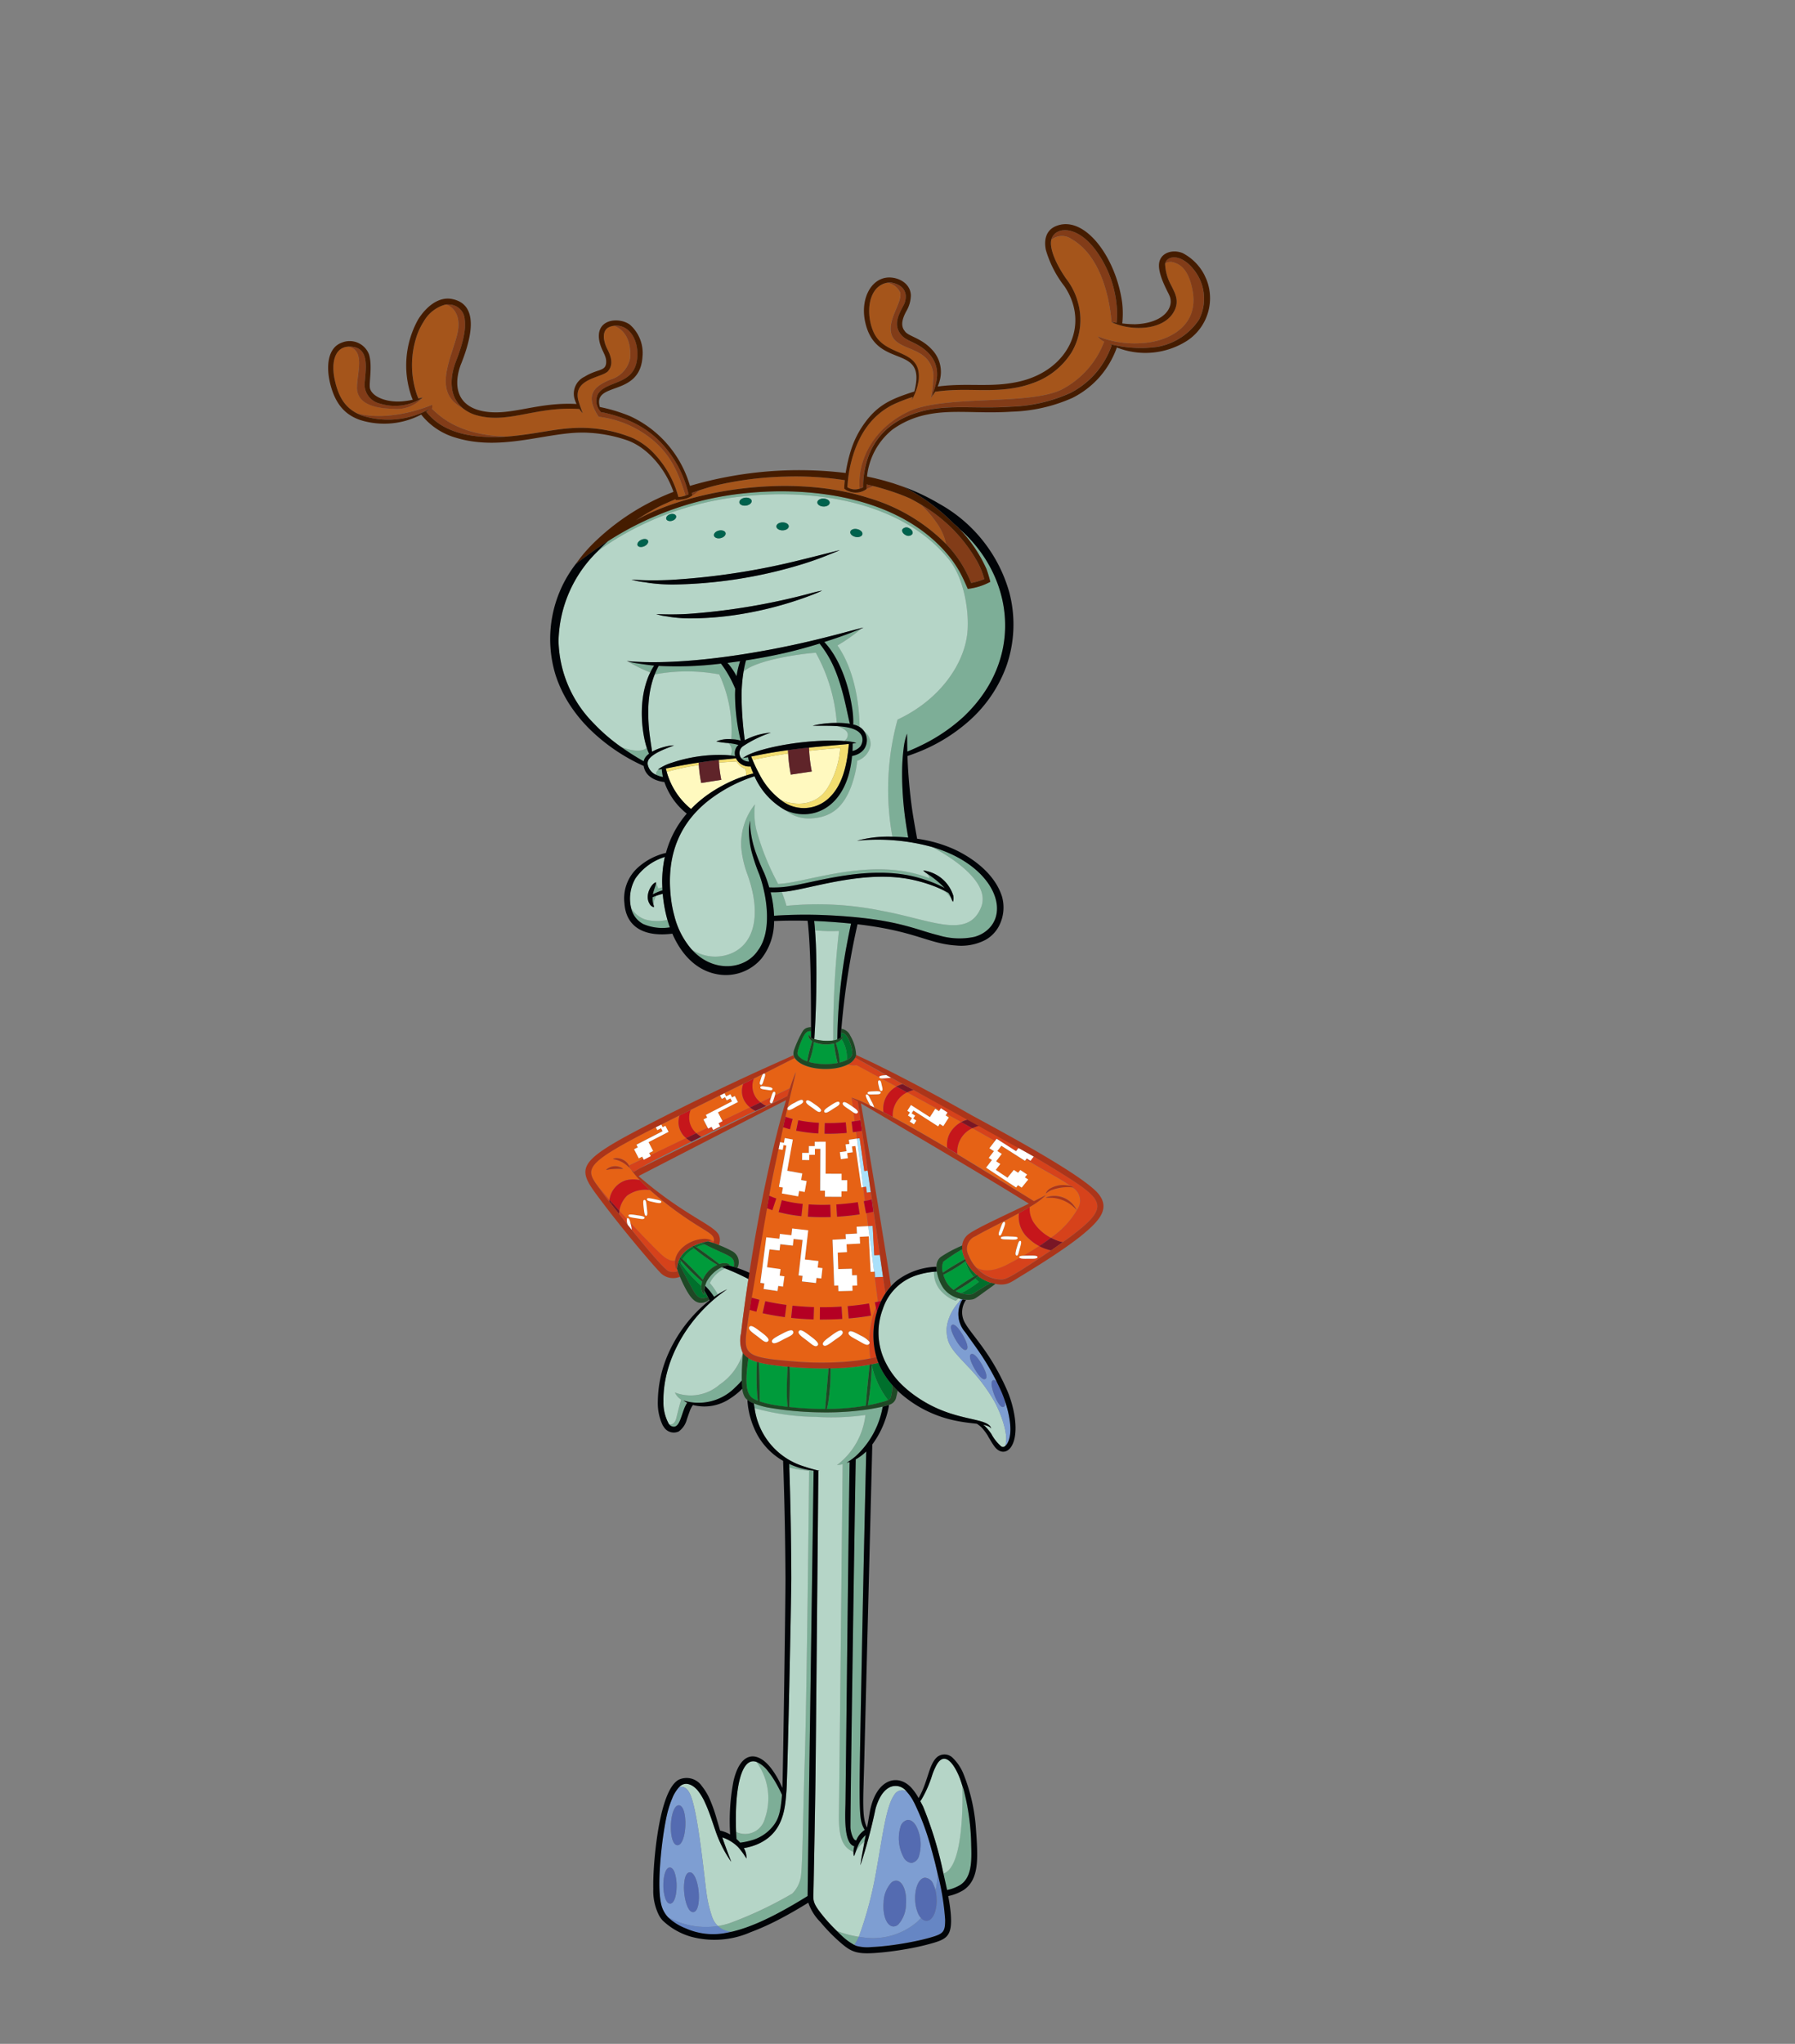 <svg xmlns="http://www.w3.org/2000/svg" xmlns:xlink="http://www.w3.org/1999/xlink" width="226.158" height="257.441" viewBox="0 0 226.158 257.441">
  <rect x="0" y="0" width="226.158" height="257.441" fill="#808080" stroke="none"/>
  <defs>
    <clipPath id="clip-path">
      <rect id="長方形_72" data-name="長方形 72" width="149.613" height="214.289" fill="none"/>
    </clipPath>
  </defs>
  <g id="グループ_118" data-name="グループ 118" transform="translate(0 63.229) rotate(-25)">
    <g id="グループ_113" data-name="グループ 113" clip-path="url(#clip-path)">
      <path id="パス_296" data-name="パス 296" d="M79.644,168.079a4.952,4.952,0,0,0,.2,1.771c.533.826,1.671,1.424,3.758,1.335.552-.023,1.077-.054,1.58-.09l.143-.012a.123.123,0,0,1-.015-.12c.049-.089.2-.064.4.011.046.016.1.043.154.064l.295-.026c.729-.068,1.4-.149,2.018-.241a5.677,5.677,0,0,1-.778-1.382,3.575,3.575,0,0,1,.217-3.461c-2.325.157-4.928.2-6.168.316a1.705,1.705,0,0,0-1.812,1.834m5.471,2.221a3.981,3.981,0,0,1,.4-.515,6.677,6.677,0,0,1,.453-.5c.135-.123.242-.185.332-.12s.039.193-.066.346-.269.336-.426.522-.289.352-.407.477-.216.2-.295.149c-.108-.068-.087-.2.005-.36m-.879-2.508c.039-.092.183-.084.38-.018a5.442,5.442,0,0,1,.683.314c.227.115.453.227.617.325s.266.186.233.272c-.048.12-.192.119-.381.055a5.408,5.408,0,0,1-.644-.31c-.479-.253-.969-.435-.887-.638m.459-1.113c.335-.329.635-.67.795-.521s-.194.467-.523.793c-.307.307-.612.634-.746.508-.185-.179.161-.47.474-.781m-.965-10.785c2.239,3.312,4.429,6.674,6.257,9.468.884-.026,1.4-.054,1.671-.056a9.716,9.716,0,0,1-2.479.491,3.129,3.129,0,0,0-.335,2.184,5.775,5.775,0,0,0,1.117,2.467,11.07,11.07,0,0,0,4.684-1.941,1.913,1.913,0,0,0,.437-2.684,5.813,5.813,0,0,0-2.659-.8c-.323.019-.566.092-.681.088a1.238,1.238,0,0,1,.65-.317,3.356,3.356,0,0,1,2.567.793c-.694-1.3-2.079-2.986-3.666-5.419l-.2.1L89.2,157.3l-.746.39.357.561-1.041.546.335.527-.832.436.921,1.518,1.141-.555.337.555.4-.2.533.877-.4.2.262.431-1.18.574L89,162.684l-.337.164-2.373-3.861,1.081-.566-.258-.406.954-.5-.362-.568,1.018-.533c-.595-.842-1.238-1.742-1.9-2.667a3.284,3.284,0,0,0-3.089,2.146m7.794,9.693a1.24,1.24,0,0,1,.321.023,3.117,3.117,0,0,1,2.541,3.066,4.477,4.477,0,0,0-2.117-2.715c-.088-.045-.172-.084-.248-.127a3.2,3.2,0,0,1-.5-.248m-10.244-19.4c.88,1.188,1.826,2.47,2.778,3.769l-.137.087-.3-.477-1.057.67-1.517-2.393-.719.46.206.326-.387.246.323.51-.441.28.336.53.469-.3-.246-.388.373-.236-.284-.449.36-.228,1.981,3.126.313-.2.284.449,1.094-.693-.258-.408.193-.123c.417.571.834,1.142,1.245,1.709a3.848,3.848,0,0,0-1.315.331,3.023,3.023,0,0,0-1.671,1.882c-1.553-2.275-3.111-4.487-4.572-6.434a3.555,3.555,0,0,1,.36-.678,3.231,3.231,0,0,1,2.593-1.372M43.713,143.1a3.466,3.466,0,0,0-1.594,1.291c.136.435.276.877.418,1.32a.117.117,0,0,1,.1-.049c.215.033.168.332.1.668.772,2.369,1.561,4.623,1.914,5.429.405.926.862,1.21,1.192,1.282.776-1.213,2.719-1.55,4.176-1.037a2.166,2.166,0,0,1,1.066.68.412.412,0,0,1,.162.259c.022-.028.047-.056.065-.084.43-.67-.161-1.181-1.525-3.383a44.68,44.68,0,0,1-3.063-5.819,3.892,3.892,0,0,0-2.9-.592Zm2.311,1.739c-.127-.123-.193-.224-.134-.317s.186-.054.343.037a6.037,6.037,0,0,1,.532.381c.352.271.726.511.631.665-.069.108-.2.089-.351.007a4.407,4.407,0,0,1-.512-.365c-.191-.146-.382-.286-.508-.408m-.959.5c.153-.46.305-.935.48-.88.245.083.041.539-.115,1-.165.492-.3.987-.512.918-.191-.065-.016-.549.147-1.042m-2.145.062c.111-.168.536.131.973.422.408.272.831.547.734.7-.14.216-.532-.1-.943-.38-.435-.293-.882-.559-.763-.744m18.528-7.119-.039-.853-.387.016L61,136.989l-.6.025-.019-.461,2.642-.064a2.55,2.55,0,0,0-.776,1.858,2.867,2.867,0,0,0,.292,1.192l-3.876.043-.047-1.183Zm-20.553,1.737c.107.585.362,1.5.68,2.577a3.013,3.013,0,0,1,2.927-1.346,3.793,3.793,0,0,1,1.593.723,12.947,12.947,0,0,1-.437-1.614c-.043-.147-.07-.27-.09-.377a3.152,3.152,0,0,1-.181-.391,3.453,3.453,0,0,0-1.253-1.448c.376-.1,1.3.433,1.473,1.381a1.306,1.306,0,0,1,.016.2l2-.023-.012-.288-.483.019-.052-1.293.531-.022-.015-.37,3.7-.15-.018-.427-.531.022-.016-.411c-9.642.313-10.252.939-9.831,3.233m1.884-1.015a1.661,1.661,0,0,1,1.756.447.728.728,0,0,1,.243.366,9.256,9.256,0,0,0-1.6-.692,1.485,1.485,0,0,1-.4-.121m23.24.494,2.1-.024c.664-.7,1.2-1.23,1.546-1.531-.54.727-1.453,1.835-2.875,3.648a2.445,2.445,0,0,1,1.05-.2c.539-.047,1.1-.071,1.111.183.006.354-.531.3-1.069.345-.567.045-1.14.127-1.162-.179a.172.172,0,0,1,.016-.078l-.647.83c.226.212.454.425.7.627l-.85,1.042c-.238-.194-.455-.4-.675-.6-.041.054-.8,1.044-1.164,1.528l.429.3.351-.5.838.594-2.3,3.264,1.576,1.112-.486.689.581.41-.807,1.143-.581-.41-.4.562-1.705-1.2.435-.617-.414-.292,3.041-4.311-.295-.209-.352.5-.453-.319c-.788,1.05-3.156,4.29-3.539,4.83.206.236.419.472.662.7l-1.067,1.127q-.271-.257-.519-.522c-2.163,3.066-6.414,9.218-6.521,9.378.26.228.525.457.8.678l-.979,1.2c-.233-.189-.457-.386-.682-.581-.2.309-.391.6-.526.811-2.424,3.837-3.2,4.008,2.672,7.343a41.6,41.6,0,0,0,5.934,2.844c.689.258,1.385.5,2.091.708.3.089.68.193,1.037.28a12.533,12.533,0,0,1,.661-1.744c-.385.22-.7-.4-1.116-.969-.448-.608-.939-1.195-.612-1.433.3-.213.717.4,1.177,1.015a3.253,3.253,0,0,1,.658,1.149c.029-.06.053-.127.083-.186l.091-.178a12.618,12.618,0,0,1,1.234-1.921l.123-.154a8.508,8.508,0,0,1,1.036-1.08l.161-.668c.144.035.268.062.384.088l1.154-3.626-.4-.16,1.677-4.166-1.06-.426-.317.786-1.585-.638-.368.914-1.081-.435L64,162.686l1.575.685-.328.762.555.241-.517,1.2-.554-.241-.255.592-1.628-.709.279-.651-.466-.2,2.25-5.33,1.556.626.229-.569,1.335.537.32-.8,1.357.546.5-1.562-.06-.015.387-1.5.145.036.531-1.67-.22-.067,1.528-5.043-.428-.13-.213.7-.68-.206-.19.626-.855-.26.259-.855.806.244.25-.823.478.145.152-.5.984.292.262-.82c-.017,0-.262-.08-.381-.118l.415-1.279c.14.045.257.081.373.116l.338-1.057c-.1-.158-.21-.362-.329-.56-.294-.488-.623-.964-.359-1.119.239-.139.512.351.814.845.033.056.068.112.1.168l.092-.272.256-.87-.005-.009a15.909,15.909,0,0,1,1.256,1.361c.149.177.3.371.456.558-.009-.141-.014-.294-.02-.449-.019-.5-.043-1.015.14-1.024.258-.008.227.506.245,1.01a4.117,4.117,0,0,1-.018.887c.264.33.533.674.807,1.028a3.182,3.182,0,0,1,2.846-2.221l-1.3-1.749c-.113-.064-.176-.135-.162-.218l-1.951-2.61a2.209,2.209,0,0,1-.956-.54c-1.958.09-4.947-1.493-5.606-3.122a2.11,2.11,0,0,1-.124-.437c-1.336.024-1.167.04-4.339.127.016.006.033,0,.048.012.154.135-.123.415-.383.693-.243.262-.478.544-.619.426-.2-.167.085-.42.335-.687a2.028,2.028,0,0,1,.487-.44l-1.292.034a2.572,2.572,0,0,0-.5,3.073l1.482-.017.011-.011c.268-.285.5-.574.665-.432.106.092,0,.255-.153.438m.067-.866c-.152.206-.422-.043-.737-.245-.332-.213-.678-.418-.551-.6.116-.164.424.064.759.277.312.2.638.418.529.568m12.351,6.028c-.2-.04-.116-.377-.047-.72.065-.321.127-.651.307-.616.252.052.137.37.07.692-.071.342-.115.685-.331.644m-1.7-.5c.079-.186.46-.009.848.158.363.154.739.311.668.48-.1.236-.454.032-.82-.127-.387-.168-.781-.308-.7-.511m-13.63,23.264c.885.323,1.754.6,2.583.83l-.41,1.5c-.87-.238-1.781-.531-2.706-.869Zm7.324-23.683c-.318.157-.5-.351-.77-.818-.283-.494-.6-.977-.335-1.127.241-.134.5.362.8.862.272.467.536.968.31,1.083m1.535.385c-.564.08-1.13.2-1.171-.107-.034-.275.523-.334,1.1-.418.535-.079,1.1-.138,1.12.115.027.353-.512.334-1.046.41m-2.314,2.384.595-1.206a23.6,23.6,0,0,0,2.435,1.032l-.456,1.265a25.054,25.054,0,0,1-2.574-1.091m-2.421,8.706c.852.337,1.744.644,2.577.889l-.436,1.489c-.878-.257-1.816-.581-2.712-.935Zm-7.551,14.7c.7-.143,1.443-.259,1.49.074.061.465-.654.478-1.355.616-.741.144-1.482.338-1.557-.061-.064-.36.669-.477,1.422-.63m.217-3.846c.814.388,1.654.751,2.5,1.08L61.83,168.6c-.878-.342-1.754-.72-2.6-1.125Zm-3.66,1.6c.326-.167.653.5,1.018,1.176.341.63.669,1.3.364,1.446-.427.195-.647-.486-.984-1.116-.355-.666-.756-1.318-.4-1.506m-.2-1.919.8-1.327c.673.408,1.378.8,2.094,1.17l.283.144-.7,1.386-.295-.15c-.748-.385-1.485-.8-2.189-1.223m-1.959,1.341c.716-.039,1.466-.047,1.463.29-.006.47-.716.378-1.43.413-.754.035-1.515.118-1.532-.286-.012-.366.731-.375,1.5-.416m1.284-1.761c-.81-.516-1.594-1.065-2.33-1.633l.946-1.23c.7.54,1.446,1.062,2.218,1.554Zm-3.536.4c.341.63.669,1.3.364,1.446-.427.195-.648-.486-.984-1.116-.355-.666-.756-1.318-.4-1.506.326-.167.652.5,1.018,1.176m11.6-12.365-.8,1.332a18.358,18.358,0,0,1-2.387-1.679l1-1.188a16.893,16.893,0,0,0,2.186,1.535m-.779,3.309-1.932,3.155,1.464.9-.433.707.515.316-.684,1.117-.515-.316-.337.55-1.514-.928.37-.6-.432-.265,2.345-3.83-.974-.6-.443.723-1.359-.832-.416.679-1.088-.666-1.229,1.907,1.439.937-.449.7.507.33-.71,1.1-.507-.33-.349.541-1.488-.969.383-.6-.425-.277,3.1-4.882,1.411.864.321-.523,1.245.763.448-.732Zm1.352-1.219c-.225-.116-.449-.235-.666-.355l.749-1.359a26.822,26.822,0,0,0,2.446,1.184l-.607,1.428c-.666-.283-1.313-.585-1.922-.9m2.079-7.946.762.359.366-.778.67.315.234-.5,1.247.581-1.719,3.65,1.826.86-.343.728.643.3-.6,1.265-.644-.3-.293.623-1.888-.89.323-.685-.54-.254,2.245-4.767-.623-.293-.322.685-.644-.3-.279.592-.809-.381Zm3.516-2.544-.636,1.185a19.759,19.759,0,0,1-2.173-1.355c-.068-.048-.144-.094-.211-.144l.8-1.081a18.238,18.238,0,0,0,2.22,1.395m-21-5.584.565-.023-.05-1.251,2.831-.115-.039-.853-.386.016-.016-.39c.634-.019,2.386-.062,2.579-.066a2.573,2.573,0,0,0-.72,1.66,2.639,2.639,0,0,0,.085.831,3.105,3.105,0,0,0,.167.45l-5,.056Zm11.657-1.886.531-.022.018.427-3.7.15.015.37-.531.021.047,1.167-1.585.018a2.534,2.534,0,0,1,.585-2.96l4.123-.1.02.5.459-.019Z" transform="translate(-9.128 -30.489)" fill="#e66215"/>
      <path id="パス_297" data-name="パス 297" d="M80.986,170.974a14.994,14.994,0,0,1-2.642.359,3.658,3.658,0,0,1-.521-.555,20.259,20.259,0,0,0,2.921-.388,5.388,5.388,0,0,0,.241.584m-2.993-4.209a2.016,2.016,0,0,0-.634,1.227c.883-.151,2.417-.3,3.249-.355a3.769,3.769,0,0,1,.2-1.278c-.931.112-2.02.21-2.819.4Zm2.561,1.138a19.949,19.949,0,0,1-3.247.366,4.132,4.132,0,0,0-.052.515,3.069,3.069,0,0,0,.416,1.766c.678-.163,2.039-.347,2.989-.453a4.726,4.726,0,0,1-.106-2.194M74.57,134.034a.409.409,0,0,1,.179-.343.789.789,0,0,0,.022.327.821.821,0,0,0,.057.113l.329-.7c-.377-.224-.692-.222-1.435.415-.243.21-.5.445-.752.708-.737.755-.651.883-.466,1.295a2.2,2.2,0,0,0,.3.494,3.424,3.424,0,0,0,.3.321,20.155,20.155,0,0,1,1.657-2.041.962.962,0,0,1-.192-.584m3.15,4.576a4.3,4.3,0,0,0,.5-2.656,1.66,1.66,0,0,1-.871.12,9.138,9.138,0,0,1-.6,2.453,4.133,4.133,0,0,0,.61.083c.131.006.249,0,.358,0m-1.213-.144a19.24,19.24,0,0,1,.622-2.421,4.145,4.145,0,0,1-2.222-1.237,9.978,9.978,0,0,1-1.629,2.017,8.262,8.262,0,0,0,3.229,1.642M48.341,152.6c.384.9.945,2.513,1.24,3.426a3.5,3.5,0,0,1,2.434-.916,24.852,24.852,0,0,1-1.774-3.132,3.833,3.833,0,0,0-1.9.623m2.229-.633c.571.939,1.362,2.422,1.73,3.154a1.833,1.833,0,0,1,.88.312.632.632,0,0,1,.267.356l-.046-.016a.98.98,0,0,1,.115.187q.142.121.288.251c.034-.054.068-.108.1-.168.6-1.056-.124-1.276-2.229-3.955a5.311,5.311,0,0,0-1.107-.121m-2.633.949a16.429,16.429,0,0,0,1.146,3.753,2.4,2.4,0,0,1,.311-.448,24.136,24.136,0,0,1-1.288-3.458c-.058.046-.113.1-.169.153m2.672,14.51c-2.545,3.832-1.925,4.546-1.281,5.279l.09.091c.061-.216.144-.47.25-.754.17-.453.387-.97.617-1.481.4-.883.833-1.75,1.1-2.261a4.744,4.744,0,0,1-.781-.875m4.238,3.175c-.217.557-.6,1.382-1,2.2-.22.456-.914,1.878-1.168,2.379.3.179.592.361.894.532,1.026.581,2.048,1.112,3.092,1.6.125-.227,2.014-3.52,2.558-4.46-1.52-.684-3.033-1.475-4.378-2.25m2.611,5.976a9.279,9.279,0,0,1-.6.818c.859.391,1.731.755,2.642,1.077.71.251,1.376.452,1.994.619.576-1.068,1.935-3.354,2.625-4.48-.3-.078-.6-.162-.85-.235-.727-.213-1.439-.463-2.143-.728-.553-.212-1.117-.45-1.681-.7a22.338,22.338,0,0,1-1.112,2.2c-.29.51-.594,1.012-.873,1.433m4.277,2.58c.636.164,1.215.286,1.712.368a4.809,4.809,0,0,0,.874.108,11.325,11.325,0,0,1-.007-4.865,33.984,33.984,0,0,1-2.579,4.389M51.569,168.447c-.188.542-.561,1.4-.945,2.257-.193.431-.779,1.736-1.027,2.271a11.509,11.509,0,0,0,1.12.932c.568.414,1.17.8,1.781,1.17.073-.244.186-.559.332-.911.191-.462.432-.987.685-1.508.4-.831.832-1.645,1.125-2.177-.506-.294-.992-.586-1.435-.866a15.241,15.241,0,0,1-1.636-1.17" transform="translate(-10.724 -29.82)" fill="#009b3b"/>
      <path id="パス_298" data-name="パス 298" d="M88.838,35.8c.429,0,.851.016,1.27.033-.009.038-.014.078-.022.116a6.21,6.21,0,0,0,1.039.341,2.7,2.7,0,0,0,1.1.018,1.526,1.526,0,0,0,.423-.048c.224-.064.409-.118.591-.172.817.1,1.614.207,2.36.362a42.909,42.909,0,0,1,8.337,2.7,40.553,40.553,0,0,1,6.508,3.537c-.326.55-.516.934-.516.934a1.66,1.66,0,0,0,.373.533,2.3,2.3,0,0,0,2.16.7l.008-.018a5.871,5.871,0,0,0,.927.043c.085.069.172.136.256.206.109.091.215.183.322.275q.427.367.841.748c.1.088.195.177.29.266.361.34.715.685,1.057,1.039l.051.056c.241.252.471.511.7.769q.461.594.885,1.221a14.284,14.284,0,0,1,.918,3.274,7.088,7.088,0,0,1-.1,2.646,22.8,22.8,0,0,0-6.366-9.364c-7.5-6.977-20.051-10.5-27.768-9.874.835-.134,1.64-.231,2.365-.274a17.624,17.624,0,0,1,1.994-.061m32.553,2.447c5.027-.019,13.949,5.695,18.592,5.64a11.3,11.3,0,0,0,7.465-3.207,1.921,1.921,0,0,1-.449-.942,12.431,12.431,0,0,0,4.65,3.115c3.092,1.24,7.458,1.15,8.607-3.277.62-2.39.125-3.514-.573-4.158A1.306,1.306,0,0,0,158.563,35c-.007.01-.016.018-.023.028a6.064,6.064,0,0,0-.455,2.812c.005.954.179,2.153-1.014,3.069-2.211,1.713-5.883.042-7.572-1.858a1.161,1.161,0,0,1-.185-.212l-.009-.01.009.01c.03-.074,2.966-7.233-.149-11.609a2.086,2.086,0,0,0-2.349-.98,1.583,1.583,0,0,0-.153.228c-.673,1.265-.47,3.624-.215,5.034a8.381,8.381,0,0,1,.082,3.285,8.04,8.04,0,0,1-3.392,5.379,9.413,9.413,0,0,1-5.992,1.449,13.448,13.448,0,0,1-1.988-.317c-3.683-.9-5.88-2.76-9.7-3.9a4.19,4.19,0,0,1-.477.289l-.37.232a11.353,11.353,0,0,0,1.181-1.876,3.287,3.287,0,0,0,.41-2.993c-.683-1.889-3.073-2.895-2.636-4.736s3.038-2.948,3.184-4.159a2.19,2.19,0,0,0-.949-1.754,2.444,2.444,0,0,0-1.574.1c-1.663.72-2.632,3.05-2.627,4.912.04,3.489,4.639,4.256,2.622,7.736a7.056,7.056,0,0,1-1.876,1.945c.144-.161.143-.154.28-.3a22.075,22.075,0,0,0-2.588-.175,9.06,9.06,0,0,0-4.19,1.117,10.435,10.435,0,0,0-1.146.728,13.445,13.445,0,0,0-1.893,1.7,16.419,16.419,0,0,0-2.456,3.466,1.8,1.8,0,0,0,1.332.808c1.236-3.34,4.768-6.17,9.7-6.189M57.537,4.086c-.433,1.941-.376,3.559.782,5.024C61.9,12.02,67.328,12.1,67.328,12.1a1.1,1.1,0,0,1-.237.459c.492,1.1,1.464,4.314,7.035,7.137l.056.023c3.488,1.275,5.708,1.589,8.138,2.6a17.073,17.073,0,0,1,6.152,4.269A8.613,8.613,0,0,1,90.1,29.525a12.842,12.842,0,0,1,.45,6.232,3.124,3.124,0,0,0,.879.2c.473-3.333.372-5.442-.682-7.871a13.1,13.1,0,0,0-5.043-5.754c-.486-3.319,1.2-3.708,3.339-3.607A3.515,3.515,0,0,0,92.438,17.3c1.41-2.584.38-4.062-.136-4.54a2.393,2.393,0,0,0-.538-.1c-1.183-.066-1.485,1.376-1.455,2.486s-.172,2.118-1.182,2.517c-1.21.308-4.25-.973-4.84,1.619a16.2,16.2,0,0,0-.192,1.8,3.431,3.431,0,0,1-.159-.654c-5-2.757-9.1-2-12.323-4.985-.114-.123-.232-.241-.338-.373a4.827,4.827,0,0,1-.566-.85,6,6,0,0,1-.685-1.191c-1.182-2.826,1.885-5.2,3.807-7.485s.837-3.784.531-4.052a1.139,1.139,0,0,0-.2-.131,4.477,4.477,0,0,0-3.336.778,8.318,8.318,0,0,0-1.478,1.185,11.613,11.613,0,0,0-3.2,6.748c-.019.194-.029.389-.035.583.178.036.327.065.442.092l.122-.01-.049.027.033.008c-.019.006-.054.009-.076.014a4.351,4.351,0,0,1-3.931-.314c-2.522-1.242-3.742-2.7-2.973-4.357.746-1.608,2.942-3.77,1.2-5.106-1.657-.677-2.871.962-3.342,3.074" transform="translate(-12.816 -0.192)" fill="#a5551b"/>
      <path id="パス_299" data-name="パス 299" d="M93.547,92.343l2.563.762a18.843,18.843,0,0,1,.8-2.494c1.525.512,2.821.994,3.7,1.331A11.206,11.206,0,0,1,97,95.851c-2.212,1.392-4.511.4-5.926-1.138a9.394,9.394,0,0,1-1.082-4.1,18.738,18.738,0,0,1-.018-1.974c1.49.328,2.989.734,4.4,1.157a19.049,19.049,0,0,0-.822,2.542M79.53,85.427a9.17,9.17,0,0,0,.8,5.529,15.01,15.01,0,0,1,3.246-.841,18.233,18.233,0,0,1,4.824-.051,2.105,2.105,0,0,0,.263-.8,1.972,1.972,0,0,1-.592-1.3c-.45-.187-1.184-.48-2.084-.805a15.924,15.924,0,0,0-.647,2.077l-2.462-.709a16.65,16.65,0,0,1,.681-2.169,29.753,29.753,0,0,0-4.027-.932" transform="translate(-17.764 -19.112)" fill="#fff9bf"/>
      <path id="パス_300" data-name="パス 300" d="M78.012,163.2l-1.382,3.432.651.262-.8,2.679-.947-.38.265-.658-.073-.03,1.757-5.519Zm2.845-10.805-1.872,5.88.352.106-.22.724.467.141.8-2.633-.4-.123,1.211-3.994Z" transform="translate(-16.899 -34.093)" fill="#a9e0fa"/>
      <path id="パス_301" data-name="パス 301" d="M121.522,58.951a9.6,9.6,0,0,1-.123,2.491,8.062,8.062,0,0,1-1.709-.255,14.983,14.983,0,0,0-.781-5.765,7.105,7.105,0,0,0,.1-2.646A14.322,14.322,0,0,0,118.1,49.5a19.258,19.258,0,0,1,3.427,9.449m-7.832-14.03c-.227-.187-.456-.374-.689-.556-.081.171-.168.338-.238.512a5.769,5.769,0,0,0,.927.043m-21.1-8.889c-.03.13-.058.244-.073.325a1.583,1.583,0,0,0,.423-.047l.592-.173c-.312-.036-.622-.075-.942-.1M125.184,37.8c.7-.859,3.138-2.66,1.6-5.775-.679-1.338-1.507-1.83-1.813-2.71-.7-2.021,1.439-3.019,2.048-3.636,1-1.05.741-2.213-.464-3.041a1.9,1.9,0,0,0-.448-.182,2.189,2.189,0,0,1,.949,1.754c-.146,1.212-2.747,2.317-3.184,4.159s1.952,2.847,2.636,4.736a3.287,3.287,0,0,1-.41,2.993,11.373,11.373,0,0,1-1.181,1.877l.37-.233c-.034.018-.068.042-.1.058M150.16,39.23a11.464,11.464,0,0,0,.685-1.345,13.912,13.912,0,0,0,.86-7.7c-.763-4.4-3.561-5.227-4.592-3.9a2.085,2.085,0,0,1,2.348.98c3.115,4.377.18,11.536.149,11.609.053.032.263.165.549.348m-.364-.136c-.062-.071-.127-.141-.185-.212a1.192,1.192,0,0,0,.185.212m-37.807,5.391a2.611,2.611,0,0,0,.468.029,9.527,9.527,0,0,1,.741-1.365c2.51-3.9,6.212-5.047,10.611-4.058,3.214.727,5.975,2.619,9.832,4.1a19.64,19.64,0,0,0,7.469,1.592,10.586,10.586,0,0,0,7.147-3.1c.051-.05.1-.1.149-.154-.062-.082-.128-.162-.186-.245a15.469,15.469,0,0,0,5.286,2.868,8,8,0,0,0,6.214-.877,5.808,5.808,0,0,0,2.1-5.9c-.567-2.621-2.34-3.162-2.963-2.326a1.3,1.3,0,0,1,1.119.424c.7.644,1.192,1.768.572,4.158-1.148,4.427-5.515,4.517-8.606,3.277a12.438,12.438,0,0,1-4.651-3.115,1.921,1.921,0,0,0,.449.942,11.292,11.292,0,0,1-7.465,3.207c-4.643.054-13.565-5.658-18.591-5.64-4.933.018-8.464,2.847-9.7,6.188M72.656,8.478C73.813,7.364,75.43,5.7,75.9,4.164a2.006,2.006,0,0,0-.955-2.547,2,2,0,0,0-.488-.207,1.129,1.129,0,0,1,.2.131c.306.268,1.392,1.769-.53,4.053s-4.989,4.658-3.808,7.484a6,6,0,0,0,.686,1.191c-.99-1.945-.108-4.1,1.649-5.791m13.351,13.9a13.106,13.106,0,0,1,5.043,5.754C92.1,30.557,92.2,32.665,91.731,36a2.822,2.822,0,0,0,.435.026,14.375,14.375,0,0,0,.281-3.872c-.356-4.617-2.443-7.573-5.833-10.13,0,.041,0,.085,0,.119a1.956,1.956,0,0,1,.548-2.393c1.832-1.191,4.944,1.261,6.685-2.581.893-2.118.213-3.911-1.246-4.357.516.478,1.546,1.955.136,4.54a3.514,3.514,0,0,1-3.391,1.418c-2.138-.1-3.824.288-3.338,3.607M66.919,10.813l.049-.027-.122.01.073.017M59.972,6.164c-.769,1.657.45,3.114,2.973,4.356a4.355,4.355,0,0,0,3.931.315,6.357,6.357,0,0,1-5.1-1.577,2.491,2.491,0,0,1-.764-3.048c1.008-1.744,2.365-3.681.751-4.837a2.911,2.911,0,0,0-.582-.317c1.737,1.336-.459,3.5-1.2,5.107M58.617,9.155a5.773,5.773,0,0,0,.4.464,10.753,10.753,0,0,0,7.73,2.89c.141,0,.265,0,.37,0-.1.025-.222.052-.363.081-.054.009-.114.009-.169.019.826,3.63,4.36,5.793,7.844,7.137-5.572-2.823-6.543-6.037-7.036-7.137a1.09,1.09,0,0,0,.238-.459s-5.432-.085-9.009-2.994" transform="translate(-13.114 -0.236)" fill="#823c18"/>
      <path id="パス_302" data-name="パス 302" d="M97.033,95.724a11.206,11.206,0,0,0,3.616-3.909c-.879-.338-2.174-.819-3.7-1.331.058-.152.109-.283.151-.387.927.317,4.3,1.55,4.751,1.708-1.235,2.135-2.856,4.4-5.22,5.131a4.6,4.6,0,0,1-5.525-2.349c1.415,1.539,3.715,2.53,5.927,1.138m-7.027-7.208c1.49.328,2.989.734,4.4,1.157.063-.163.118-.3.158-.406-2.323-.719-3.673-1.019-4.543-1.228,0,.145-.008.3-.015.477M88.2,87.422c-.438-.132-1.095-.382-2.052-.712-.039.1-.079.21-.121.323.9.325,1.635.618,2.084.805a1.975,1.975,0,0,0,.592,1.3,2.1,2.1,0,0,1-.262.8c.325.041.638.091.936.149.006-.321.026-.638.058-.947A1.845,1.845,0,0,1,88.2,87.422m-8.555-2.563c-.026.147-.053.295-.075.441a29.776,29.776,0,0,1,4.027.932l.113-.3c-.893-.264-1.922-.547-3.124-.841-.354-.087-.664-.161-.942-.232" transform="translate(-17.8 -18.984)" fill="#f2dd6f"/>
      <path id="パス_303" data-name="パス 303" d="M80.684,170.943c.18-.039.335-.078.47-.118.035.066.064.134.1.2a5.591,5.591,0,0,0,.779,1.032c.072.075.156.142.234.214-.171.014-.34.028-.533.046-2.357.22-2.05.352-2.569.142a3.1,3.1,0,0,1-.8-.5c-.029-.025-.051-.049-.079-.074a14.941,14.941,0,0,0,2.642-.359,5.5,5.5,0,0,1-.242-.585m-.085-.293.441-.047a5.44,5.44,0,0,1-.486-2.006c0-.052,0-.1,0-.152l-.058.012a4.725,4.725,0,0,0,.106,2.194m-2.437-34.369c.116-.02.228-.047.345-.074a.575.575,0,0,1-.269.266c-.025.015-.054.023-.08.035a4.3,4.3,0,0,1-.5,2.655c.821-.04,1.023-.387,1.164-1.05.172-.763.266-2.1-.376-2.347-.1.172-.194.346-.286.515M53.34,156.33l-.181-.057c.1.079.194.158.295.245a.938.938,0,0,0-.114-.187m11.525,19.028c-.17-.033-.366-.08-.569-.13l-.043.1a11.325,11.325,0,0,0,.007,4.865c.354,0,.437-.141.64-.4a5.175,5.175,0,0,0,.376-.567c.109-.191.2-.365.274-.521a9.962,9.962,0,0,1-.425-2.893c0-.13.013-.261.021-.391-.095-.017-.189-.036-.281-.056M50.181,152.534c-.048-.1-.092-.2-.13-.286a5.416,5.416,0,0,0-.56.068,3.347,3.347,0,0,0-1.354.529c.045.092.091.191.144.314a3.842,3.842,0,0,1,1.9-.623m.328-.01a5.312,5.312,0,0,1,1.107.121c-.085-.108-.168-.214-.257-.329a6.059,6.059,0,0,0-1.023-.074c.054.085.113.183.173.282m-2.843.73c0,.115,0,.248.008.4.019.762.067,1.948.136,3.045.078,1.252.138,1.876.95,2.071a1.6,1.6,0,0,0,.29.039c.04,0,.08,0,.118,0-.015-.331-.04-.64-.06-.907a5.233,5.233,0,0,1-.272.45,1.5,1.5,0,0,1,.185-1.13,16.441,16.441,0,0,1-1.146-3.753c.057-.05.111-.107.169-.153-.036-.129-.064-.24-.088-.342-.041.034-.081.068-.118.1-.063.058-.12.115-.173.174" transform="translate(-10.664 -30.373)" fill="#00702c"/>
      <path id="パス_304" data-name="パス 304" d="M68.057,165.839l-.265.658.947.381-.591,2a8.293,8.293,0,0,0-.9.642c-.113-.021-.255-.05-.418-.085l1.929-6.059-.775,2.434Zm3.535-10.155-.351-.106-.532,1.67c.182.045.356.086.511.119.133.028.248.049.352.066l.267-.882-.467-.142Zm9.744-8.59h-.028c.88,1.188,1.826,2.47,2.778,3.769l.235-.149.526.83-.179.113,1.245,1.709h.038a3.46,3.46,0,0,1,.411,0c.043,0,.085.009.127.012.1.011.2.026.3.045l.031.005c-1.6-2.167-3.179-4.282-4.646-6.255-.078-.015-.156-.04-.232-.05-.043-.005-.083,0-.125-.009a3.662,3.662,0,0,0-.485-.023m8.705,24.327a6.83,6.83,0,0,0,.6.68c.027.026.055.05.083.076.123.116.25.21.376.311.366-.068.732-.122,1.1-.2,5.9-1.237,5.937-2.207,2.995-6.857-.873-1.378-1.834-2.816-2.839-4.277l-.6.317-.3-.469-.132.069c1.587,2.434,2.972,4.123,3.666,5.419a1.036,1.036,0,0,1,.256.289.861.861,0,0,1-.134-.05,1.912,1.912,0,0,1-.437,2.685,11.072,11.072,0,0,1-4.683,1.94c.016.022.035.043.052.064m-2.819-16.745c-.125-.009-.252-.022-.375-.019.667.925,1.31,1.824,1.905,2.667l.308-.161,1.559,2.449.485-.255c-1.075-1.528-2.187-3.069-3.305-4.6-.1-.022-.2-.052-.3-.066s-.184-.01-.276-.017M75.2,145.517c-.273-.407-.45-.677-.512-.786l-.256.87-.092.272c.241.408.429.8.231.908-.179.093-.318-.033-.456-.241l-.338,1.057c.349.106.6.175.723.2Zm.824-4.762a2.209,2.209,0,0,0,.956.54l1.95,2.611c0-.009-.008-.015,0-.023.069-.19.483-.024.9.13l.009,0c-.985-1.348-1.864-2.579-2.605-3.665a2.012,2.012,0,0,1-1.21.4m4.37,5.116-.013-.018c.092-.007.186,0,.278,0,.077,0,.153,0,.231,0a3.159,3.159,0,0,1,.347.055q-.509-.689-.991-1.346a5.39,5.39,0,0,1-.548-.195,4.376,4.376,0,0,1-.6-.251Zm-34.8-4.977c.021.107.048.23.091.377.052.1.113.224.178.363l.774-.086c.263-.024.523-.04.784-.061.523-.042,1.04-.064,1.558-.092.6-.032,2.894-.1,5.077-.152-.032-.04-.062-.084-.093-.127s-.06-.084-.089-.129c-.057-.088-.109-.182-.16-.281-.023-.043-.046-.082-.067-.127,0-.01-.007-.019-.012-.029l-5,.056.005.124-.982.04-.006-.152-2,.023a.609.609,0,0,1-.035.29c-.006-.007-.014-.026-.02-.036m-4.672.038c.043.263.1.549.156.859.1.544.216,1.091.335,1.638.013.062.035.158.064.283.042-.068.078-.138.126-.2-.318-1.081-.563-1.994-.68-2.576m1.212,4.386c-.071.1-.136.22-.2.328.126.524.266,1.1.417,1.718l0-.009a1.933,1.933,0,0,1,.216-.735c-.143-.442-.283-.885-.418-1.319Zm2.545,7.349c-.352-.806-1.142-3.059-1.914-5.429-.012.062-.026.125-.038.188a2.746,2.746,0,0,1-.189.7c.735,2.938,1.623,6.223,2.011,6.67a1.539,1.539,0,0,0,1.068.493c.012-.121.027-.233.042-.342-.029.04-.057.083-.085.116a.949.949,0,0,1,.022-.491,2.127,2.127,0,0,1,.273-.628c-.329-.071-.786-.356-1.191-1.282m35.2,18.093a5.277,5.277,0,0,0,.776,1.527,4.7,4.7,0,0,0,.321.362,3.91,3.91,0,0,0,.913.7c.64.348.637.537,7.453-.545-.062-.047-.125-.1-.188-.149-.039-.032-.076-.062-.115-.1-.118-.1-.236-.213-.352-.334-.019-.019-.037-.035-.055-.055a5.788,5.788,0,0,1-.405-.477l-.011-.015c-.62.092-1.29.174-2.018.242l-.3.025c.179.074.379.165.589.259.5.227,1.028.46.952.628-.11.231-.6-.046-1.112-.278a8.049,8.049,0,0,1-.733-.358.664.664,0,0,1-.237-.206l-.144.012c-.5.036-1.027.067-1.58.091-2.086.088-3.225-.51-3.757-1.336M51.124,153.607a3.446,3.446,0,0,1-.473-.1c.169.141.345.3.525.471.038-.043.067-.085.1-.127a.415.415,0,0,0-.162-.26Zm5.535-13.091-1.586.018c.009.023.017.047.027.069a3.273,3.273,0,0,0,.174.341c.026.047.05.1.08.143s.062.082.091.124c1.027-.023,5.989-.075,7.566-.074-.02-.024-.039-.05-.059-.075-.054-.065-.1-.134-.154-.207-.021-.031-.041-.063-.062-.1-.049-.079-.095-.161-.138-.248-.01-.022-.021-.04-.031-.062l-3.876.044,0,.068-.565.023.018.441-.982.04-.018-.44-.483.019Zm8.864-.1-1.482.017c.045.093.1.184.154.274.039.064.071.13.114.193.058.084.13.156.2.237,1.052,0,2.029.019,2.92.033.255-.28.5-.543.723-.783l-2.1.024c-.071.082-.148.168-.23.255-.243.263-.478.545-.619.427-.193-.165.077-.413.325-.676m5.6,18.513c-.256-.048-.551-.114-.883-.2l-.5,1.562.527.212-1.382,3.433.651.262Zm-6,12.323a12.57,12.57,0,0,0-1.234,1.921l-.092.178c-.029.059-.054.126-.083.186a.222.222,0,0,1-.085.23c-.007,0-.014,0-.02.008a12.506,12.506,0,0,0-.661,1.744c.2.049.4.1.56.128l.2.04a10.141,10.141,0,0,1,2.435-5.109l.134-.561a8.506,8.506,0,0,0-1.036,1.08Zm8.986-22.163c-.165-.042-.42-.113-.737-.209l-.261.819.335.1L72.236,153.8l.4.122Z" transform="translate(-9.155 -31.399)" fill="#d6421b"/>
      <path id="パス_305" data-name="パス 305" d="M80.585,145.009l.227.305a3.779,3.779,0,0,1,.494.016,3.779,3.779,0,0,0-.494-.016l.682.92h0a3.233,3.233,0,0,0-2.593,1.372,3.558,3.558,0,0,0-.36.679c-.05-.067-.755-1-.8-1.056a3.183,3.183,0,0,1,2.847-2.221m.9.328c.06.007.12.027.18.037-.061-.01-.12-.03-.18-.037m3.3,7.5a3.022,3.022,0,0,0-1.671,1.883l.831,1.223a3.284,3.284,0,0,1,3.089-2.146c.123,0,.25.01.375.019-.126-.009-.25-.023-.375-.019-.009-.014-.7-.964-.7-.964.124,0,.252.011.378.018-.127-.007-.254-.023-.378-.018l-.237-.326a3.827,3.827,0,0,0-1.315.33m2.249.03c.078.01.154.036.232.051-.078-.015-.155-.041-.232-.051m.651.966c.1.014.2.044.3.066-.1-.021-.2-.052-.3-.066m2.979,17.65c.09.075.182.144.276.21-.093-.066-.185-.135-.276-.21m-2.826-5.5a3.574,3.574,0,0,0-.217,3.461,5.7,5.7,0,0,0,.778,1.381l.384-.059c.093.123.189.244.29.359-.1-.114-.189-.24-.281-.362q.532-.086,1.011-.182l.372-.078.053.064c-.017-.022-.036-.042-.053-.064a5.783,5.783,0,0,1-1.117-2.467,3.132,3.132,0,0,1,.335-2.185c-.075.008-1.483.127-1.555.133m1.7,5.966c-.065-.048-.13-.093-.2-.147.064.052.126.1.189.149ZM64.495,140.038c.057.083.13.157.2.237-.066-.08-.138-.153-.2-.237m-1.258-3.5a2.546,2.546,0,0,0-.776,1.858,2.854,2.854,0,0,0,.291,1.192l.357,0c.046.1.106.191.162.286-.056-.095-.116-.188-.162-.286l1.109-.012c.045.094.107.183.161.275-.054-.091-.108-.182-.154-.275a2.57,2.57,0,0,1,.5-3.072Zm.16,3.548c.046.065.1.126.155.189-.051-.064-.109-.123-.155-.189m-9.107-3.339a2.574,2.574,0,0,0-.72,1.661,2.656,2.656,0,0,0,.085.83,3.073,3.073,0,0,0,.167.45l.343,0c.04.1.1.189.146.283-.05-.094-.1-.188-.137-.283l1.077-.012c.009.024.025.046.035.069-.009-.023-.017-.046-.026-.069a2.6,2.6,0,0,1,.22-2.547,2.666,2.666,0,0,1,.365-.413Zm.119,3.41c.046.075.1.144.156.217-.052-.072-.11-.142-.156-.217m-12.2,3.935c-.071.1-.124.209-.182.314.058-.1.111-.209.182-.314m-.42-1.445.111.374c-.05.064-.1.143-.149.211l0,.009c.05-.069.1-.143.151-.207.1.337.424,1.386.429,1.405l-.012.017.012-.017a3.465,3.465,0,0,1,1.594-1.292l.113-.036a3.9,3.9,0,0,1,2.9.592c-.04-.094-.134-.333-.144-.359-.129-.319-.251-.633-.36-.945l-.125-.376a3.793,3.793,0,0,0-1.593-.723,3.013,3.013,0,0,0-2.927,1.346" transform="translate(-9.34 -30.537)" fill="#c6161b"/>
      <path id="パス_306" data-name="パス 306" d="M66.158,145.524l-2.3,3.264,1.576,1.111-.486.689.581.41-.807,1.143-.581-.41-.4.562-1.705-1.2.435-.617-.414-.291L65.1,145.87l-.295-.209-.352.5L64,145.842c.186-.248.363-.483.54-.717l.429.3.351-.5ZM68,164.777l.4.161,1.757-5.519-1.357-.546-.32.8-1.335-.537-.229.569-1.556-.626-2.25,5.33.466.2-.279.651,1.628.709.255-.592.554.241.517-1.2-.555-.241.328-.762-1.575-.685.821-1.911,1.081.436.368-.914,1.585.638.317-.786,1.06.426Zm3.655-10.071,1.872-5.88-.984-.292-.152.5-.478-.145-.25.824-.806-.245-.259.856.855.259.19-.626.68.206.212-.7.428.13-1.529,5.043Zm-3.108-7.764-.234.5-.67-.315-.366.778-.762-.359-.381.809.809.381.279-.591.643.3.323-.685.623.293-2.245,4.767.539.255-.322.685,1.888.889.293-.623.644.3.6-1.266-.643-.3.343-.728-1.826-.86,1.719-3.65Zm-6.616,10.566-2.345,3.83.432.265-.37.6,1.514.928.337-.55.515.316.684-1.117-.515-.316.433-.707-1.464-.9,1.932-3.156-1.733-1.061-.448.732-1.245-.762-.321.523-1.411-.865-3.1,4.882.425.277-.383.6L56.35,162l.349-.541.507.33.71-1.1-.507-.33.449-.7-1.439-.937,1.229-1.907,1.088.665.416-.679,1.359.832.443-.723Zm17.581-14.259a4.374,4.374,0,0,0,.6.251,5.39,5.39,0,0,0,.548.195l-.406-.553-.009,0c-.422-.154-.835-.321-.9-.13,0,.009.006.015.005.023-.014.082.05.153.162.217m-4.521,2.66c.2-.106.009-.5-.232-.908-.033-.056-.067-.112-.1-.168-.3-.494-.574-.984-.814-.845-.263.156.065.631.359,1.119.12.2.225.4.33.56.139.209.279.335.457.241m-1.539-2.159c-.023-.253-.585-.194-1.12-.115-.574.085-1.131.144-1.1.418.041.3.607.187,1.171.107.534-.076,1.074-.057,1.046-.41m-2.581.025c.227-.115-.037-.616-.31-1.082-.292-.5-.554-1-.8-.862-.266.15.052.633.335,1.126.269.467.453.975.77.818m-1.479-2.164c-.007-.254-.572-.23-1.111-.183a2.441,2.441,0,0,0-1.05.2l-.054.07a.162.162,0,0,0-.016.078c.022.305.594.224,1.162.179.537-.043,1.075.009,1.069-.345m-2.932-2.073c.156-.182.259-.345.153-.438-.165-.141-.4.147-.665.432l-.011.011c-.248.263-.518.511-.325.676.141.118.376-.164.619-.427.082-.087.159-.172.23-.255m.067-.866c.109-.15-.217-.372-.529-.568-.335-.213-.643-.441-.759-.277-.127.182.219.387.55.6s.586.451.738.245m-20.062,6.2c.127.122.318.262.508.408a4.408,4.408,0,0,0,.512.365c.154.083.282.1.351-.007.095-.154-.279-.394-.631-.665a5.9,5.9,0,0,0-.532-.382c-.157-.092-.289-.123-.343-.037s.007.194.134.318m-2.341,1.31c.411.276.8.6.943.38.1-.155-.325-.431-.734-.7-.436-.29-.862-.59-.973-.422-.12.186.327.451.763.744m1.382-.807c-.163.493-.338.977-.147,1.042.209.069.345-.426.512-.918.156-.464.359-.92.115-1-.175-.056-.327.419-.48.88M62.293,170.5c-.328.238.165.825.612,1.433.417.564.731,1.188,1.116.969.007,0,.013,0,.02-.008a.224.224,0,0,0,.086-.23,3.26,3.26,0,0,0-.658-1.149c-.46-.616-.879-1.228-1.178-1.015m-3.6.085c.075.4.817.2,1.557.061.7-.138,1.417-.151,1.355-.616-.047-.333-.788-.216-1.49-.074-.753.152-1.487.269-1.422.63m-2.021-2.877c-.359.188.043.84.4,1.507.336.63.557,1.31.984,1.116.305-.143-.023-.817-.364-1.447-.366-.676-.692-1.343-1.018-1.176m-5.434-3.119c-.359.188.043.84.4,1.507.336.63.557,1.31.984,1.116.305-.142-.023-.817-.364-1.446-.366-.676-.692-1.343-1.018-1.176m1.771,2.957c.016.405.778.322,1.532.286.714-.035,1.424.057,1.43-.412,0-.337-.748-.329-1.463-.29-.767.041-1.51.05-1.5.416M85.753,171a.121.121,0,0,0,.015.12.664.664,0,0,0,.237.206c.192.116.463.234.733.358.51.232,1,.509,1.112.278.077-.168-.448-.4-.952-.628-.21-.095-.409-.186-.588-.259-.051-.021-.108-.047-.154-.064-.207-.075-.354-.1-.4-.011m.2-1.178a3.978,3.978,0,0,0-.4.515c-.092.158-.114.292-.005.36.079.048.176-.025.295-.149s.259-.3.407-.477.321-.366.426-.521.147-.287.065-.347-.2,0-.331.12a6.507,6.507,0,0,0-.453.5m-1.282-1.993c-.082.2.408.385.887.638a5.41,5.41,0,0,0,.644.31c.189.064.333.064.381-.055.033-.085-.069-.174-.233-.272s-.39-.21-.617-.325a5.438,5.438,0,0,0-.683-.314c-.2-.066-.341-.075-.38.018m.459-1.113c-.314.312-.659.6-.474.781.134.126.439-.2.746-.508.329-.327.671-.652.522-.793s-.46.191-.794.52m2.677-8.258-1.081.566,2.373,3.862.337-.165.288.474,1.18-.574-.262-.431.4-.2-.532-.877-.4.2-.337-.555-1.141.555-.921-1.518.832-.436-.335-.527,1.041-.546-.357-.56.746-.391,1.892,2.972.331-.173.3.469.6-.317q-.616-.894-1.253-1.8l-.485.255-1.559-2.449-1.326.695.362.567-.954.5Zm-7.047-10.119.206.326-.387.246.323.51-.441.28.336.53.469-.3-.246-.388.373-.236-.285-.449.361-.229,1.981,3.126.313-.2.284.449,1.094-.693-.259-.408.372-.236-.526-.83-.373.236-.3-.477-1.057.67-1.517-2.393Zm-31.218-10.2,2.831-.115-.039-.853-.386.016-.016-.39-.772.024.016.411.531-.021.018.426-3.7.15.015.37-.531.022.052,1.293.483-.019.018.44.982-.04-.018-.441.565-.023Zm8.008.312-.531.022.052,1.293.483-.019.018.44.982-.04-.018-.441.565-.023-.051-1.251,2.832-.114-.039-.853-.387.016-.018-.459-.6.024-.019-.46-.628.015.02.5.459-.018.018.44.531-.022.017.427-3.7.15ZM78.875,144.7c.216.042.259-.3.331-.644.068-.323.182-.64-.07-.692-.18-.034-.242.3-.307.616-.069.343-.152.68.047.72m-.854-.347c-.388-.166-.769-.344-.848-.158-.085.2.309.343.7.512.366.158.717.363.82.126.071-.169-.305-.325-.668-.48m-1.091-.057c-.183.009-.159.523-.14,1.024.006.154.012.307.02.449.116.142.228.276.346.424a4.111,4.111,0,0,0,.018-.886c-.017-.5.013-1.018-.245-1.011m-10.894-7.141c.26-.279.537-.558.383-.693-.015-.012-.033-.005-.048-.012l-.131,0a2.028,2.028,0,0,0-.487.44c-.25.267-.531.52-.335.688.141.117.376-.165.619-.427M42.76,146.482l0,.009q.093.377.19.766a2.714,2.714,0,0,0,.189-.7c.012-.063.026-.126.038-.188.068-.335.116-.634-.1-.668a.119.119,0,0,0-.1.049,1.933,1.933,0,0,0-.216.735" transform="translate(-9.566 -30.526)" fill="#fff"/>
      <path id="パス_307" data-name="パス 307" d="M76.112,149.64l.415-1.279c.14.046.257.081.374.116.349.106.6.174.723.2l-.394,1.288c-.165-.043-.42-.113-.737-.21-.016,0-.262-.08-.38-.119M72.8,148.3a25.11,25.11,0,0,0,2.573,1.091l.456-1.265a23.838,23.838,0,0,1-2.435-1.032Zm-.063-1.544a18.458,18.458,0,0,1-2.22-1.395l-.8,1.081c.067.05.143.095.211.144a19.641,19.641,0,0,0,2.173,1.355Zm-2.8-1.844c-.248-.2-.476-.415-.7-.626-.075.1-.616.8-.823,1.066.22.2.436.409.675.6Zm3.42,14.7c.331.084.627.15.883.2l.453-1.5c-.1-.016-.22-.037-.352-.065-.155-.033-.329-.074-.511-.119l-.145-.036-.387,1.5.06.015m-8.975-5.994-1,1.188a18.414,18.414,0,0,0,2.387,1.679l.8-1.332a16.916,16.916,0,0,1-2.186-1.535m5.424,4.829c.9.354,1.833.677,2.712.935l.436-1.49c-.834-.244-1.725-.551-2.577-.888Zm-.137-1.733a26.913,26.913,0,0,1-2.445-1.185l-.75,1.359c.217.12.441.239.666.355.61.313,1.257.616,1.923.9Zm-6.9-2.459,1.067-1.127c-.243-.23-.456-.467-.662-.7l-.925,1.306q.248.266.52.523m7.184,16.062c-.117-.026-.241-.053-.385-.088l-.3,1.229c.185-.208.377-.405.576-.595l.17-.157q.173-.157.352-.3c-.113-.021-.255-.05-.418-.085m-12.831-6.057-.947,1.23c.737.567,1.521,1.116,2.33,1.633l.835-1.308c-.772-.492-1.518-1.015-2.218-1.554m2.863,1.955-.8,1.327c.7.426,1.44.838,2.189,1.223l.295.15.7-1.386-.283-.144c-.717-.369-1.422-.762-2.1-1.17m8.854,3.826c-.829-.227-1.7-.506-2.583-.829l-.533,1.457c.925.338,1.835.63,2.705.869Zm-3.3-1.1c-.843-.328-1.683-.692-2.5-1.08l-.668,1.4c.848.4,1.723.782,2.6,1.125ZM54.86,164.41c.226.2.449.392.683.581l.979-1.2c-.272-.221-.537-.45-.8-.679-.255.382-.574.86-.865,1.3" transform="translate(-12.273 -32.278)" fill="#b40023"/>
      <path id="パス_308" data-name="パス 308" d="M42.306,145.325l-.012.017c-.072.1-.137.22-.2.328l-.091-.38c.058-.1.111-.209.182-.314-.071.1-.124.209-.182.314-.108-.454-.2-.852-.273-1.164.05-.069.1-.144.151-.208.1.337.424,1.387.429,1.406m38.518.555c-.092,0-.186-.01-.277,0l.239.323a3.788,3.788,0,0,1,.5.016,3.788,3.788,0,0,0-.5-.016l.682.92H81.5a3.657,3.657,0,0,1,.484.023c.042,0,.083,0,.125.009.077.01.155.035.232.05l-.7-.941c-.06-.01-.12-.03-.18-.038.061.008.12.028.18.038l-.238-.322a3.219,3.219,0,0,0-.347-.055c-.078-.006-.154,0-.231,0m5.287,7.511h-.037l.237.327c.124,0,.252.011.378.018-.126-.007-.254-.023-.378-.018l.7.963c.124,0,.249.011.375.019.092.007.184,0,.276.017s.2.044.3.066l-.72-.981c-.078-.015-.155-.04-.232-.05.077.01.154.036.232.05l-.255-.347-.031-.005c-.1-.019-.2-.034-.3-.045-.043,0-.084-.009-.127-.012a3.459,3.459,0,0,0-.411,0M88.372,171.7l.012.015a5.634,5.634,0,0,0,.4.477l.055.055c.116.12.234.231.352.334.039.033.077.064.115.1.066.054.131.1.2.147l.147-.023c.037-.005.075-.014.113-.02l.067-.012c.359-.058.72-.132,1.081-.2-.093-.065-.186-.135-.276-.21.091.075.182.144.276.21l.349-.064c-.126-.1-.253-.195-.376-.311-.028-.026-.055-.05-.082-.076a6.837,6.837,0,0,1-.6-.68c-.017-.023-.034-.041-.052-.064l-.372.078q-.479.1-1.011.183c.092.122.182.248.281.362-.1-.116-.2-.236-.29-.359l-.384.059M62.727,140.472c.01.022.021.04.032.062.043.085.088.168.138.248.02.033.04.064.062.1.049.073.1.142.153.207.02.025.039.051.06.075h.355c-.05-.064-.11-.124-.155-.189.046.065.1.125.155.189h1.139c-.066-.08-.138-.154-.2-.237-.043-.063-.075-.129-.114-.193-.055-.091-.116-.18-.161-.274l-1.109.012c.046.1.106.191.162.286-.056-.095-.116-.188-.162-.286Zm-8.931.1c0,.01.007.019.012.029.02.045.044.085.066.127.051.1.1.193.161.281.029.045.058.087.088.129s.061.088.093.127l.323-.008c-.052-.072-.11-.143-.156-.217.046.075.1.144.156.217l1.067-.025c-.03-.042-.064-.082-.092-.124s-.053-.095-.08-.143a3.355,3.355,0,0,1-.174-.341c-.01-.023-.026-.045-.035-.069l-1.077.012c.04.1.087.189.137.283-.05-.094-.106-.187-.146-.283Zm-12.16,3.163.088.381c.05-.068.1-.147.149-.211l-.111-.374c-.047.066-.083.136-.126.2" transform="translate(-9.315 -31.422)" fill="#791625"/>
      <path id="パス_309" data-name="パス 309" d="M72.044,102.81c.071-.186.144-.37.211-.559s.13-.371.193-.558c.515.265,1.019.532,1.507.8.942.513,1.789,1,2.563,1.462-.489.644-.969,1.29-1.431,1.936a68.841,68.841,0,0,0-6.3,10.558,2.565,2.565,0,0,1-.524-.1,115.714,115.714,0,0,1,6.476-12.195,21.56,21.56,0,0,1-2.7-1.342m-50.96,91.816a7.709,7.709,0,0,1-2.048,6.908,2.563,2.563,0,0,1-3.995-.016c-.117.281-.233.563-.345.846a4.6,4.6,0,0,1,.218.61,8.644,8.644,0,0,0,1.372.333,5.287,5.287,0,0,0,3.477-.577c.826-.466,1.434-1.122,2.481-2.989.008-.494-.009-1.03-.054-1.591a11.251,11.251,0,0,0-.28-1.8,3.652,3.652,0,0,0-.826-1.726M52.241,90.432a3.03,3.03,0,0,0,.525,2.511,6.09,6.09,0,0,0,2.86,1.793c.029-.327.072-.656.124-.987a5.651,5.651,0,0,1-2.517-1.224,3.243,3.243,0,0,1-.992-2.093m4.151-1.463c-.156.253-.6.619-.947,1.094a6.686,6.686,0,0,1,1.308.058c.046-.116.095-.232.143-.348-.138-.027-.324-.062-.532-.093a4.459,4.459,0,0,0,.028-.711m-1.429,2.322a2.258,2.258,0,0,1,.8-.882c-.17-.017-.338-.026-.508-.033a2.727,2.727,0,0,0-.295.915M71.7,78.339c.193.118.357.228.5.332a1.437,1.437,0,0,1,.692-.989,2.168,2.168,0,0,1,.284-.113,7.68,7.68,0,0,0-1.055-.75,1.254,1.254,0,0,1-.418,1.52M67.372,65.065A22.092,22.092,0,0,1,74.731,68.5a16.76,16.76,0,0,1-2.068,8.033c.159.081.309.163.434.241a4.223,4.223,0,0,1,.56.424c.035-.173.076-.367.126-.589a25.442,25.442,0,0,1,1.665-4.926c.1-.22.224-.454.35-.692.009-.244.017-.489.014-.735a14.2,14.2,0,0,0-.187-2.274c-.042-.228-.082-.431-.122-.617A44.916,44.916,0,0,1,68.27,64.31l-.13.1c-.128.092-.264.209-.415.336-.112.094-.233.208-.353.321M62.179,76.592a3.21,3.21,0,0,0,.671.613,6.13,6.13,0,0,1,.283-.954,2.68,2.68,0,0,1-.366-.136c-.37.081-.549.267-.588.477m11.435,2.877a5.772,5.772,0,0,1-.6-.185c.04-.011.093-.016.138-.024a1.192,1.192,0,0,0-.36-.032,1.322,1.322,0,0,0,.711.8c.033-.19.071-.375.113-.555m4.924-11.161a13.582,13.582,0,0,0-.881,1.155c2.049-.631,7.267.929,9.256,1.7a21.565,21.565,0,0,1-1.339,9.124,10.161,10.161,0,0,1,1.457.8c.057-.409.224-1.08.411-1.935,1.043-4.625.871-6.748.394-8.84-1.616-.227-3.226-.508-4.519-.788-1.417-.308-3.061-.72-4.78-1.215m-.718-.212q-.766-.229-1.541-.479c.017.053.036.1.051.153a8.163,8.163,0,0,1,.283,1.849A10.934,10.934,0,0,1,77.819,68.1m11.455,37.537c-.121-.166-.254-.333-.389-.5a4.979,4.979,0,0,1,.425,1.327,5.234,5.234,0,0,0,0-.613c-.005-.071-.025-.142-.033-.213m-28.445-4.691A5.308,5.308,0,0,1,56.95,98.4c1.2,3.933,5.058,5.176,7.509,3.666,2.614-1.371,3.929-5.6,4.207-8.571A23.678,23.678,0,0,1,69,90.474a11.241,11.241,0,0,1,.692-2.282,5.345,5.345,0,0,1,.806-1.353,8.045,8.045,0,0,0-.574,1.439,13.616,13.616,0,0,0-.468,2.27,28.607,28.607,0,0,0-.146,2.995,17.277,17.277,0,0,1-.2,1.927,12.912,12.912,0,0,0,2.019.837c3.2,1.014,10.2,1.736,15.1,5.642a18.168,18.168,0,0,1,1.957,1.823c.341.369.644.738.928,1.109a12.338,12.338,0,0,0-1.257-2.6,2.369,2.369,0,0,1,.065.685,18.237,18.237,0,0,0-1.608-1.458c-4.893-3.906-11.9-4.628-15.1-5.642q-.459-.143-.905-.319l0-.148a32.272,32.272,0,0,1,.394-7.165,9.2,9.2,0,0,1,1.2-3.009,7.932,7.932,0,0,0-3.9,4.3,13.048,13.048,0,0,0-.689,3.291c-.475,5.341-2.962,8.567-6.484,8.126m13.507.836c7.635,4.017,9.127,6.233,11.53,8.153a9.11,9.11,0,0,0,4.013,2.1,4.45,4.45,0,0,0,1.076.055c4.449-.394,5.166-7.048-1.12-12.575,1.663,2.188,4.879,7.2,2.388,9.518-3.236,3-6.442-1.306-11.474-4.865A40.048,40.048,0,0,0,70.085,98.49a14.361,14.361,0,0,0,.2-1.844A13.327,13.327,0,0,1,69,96.1a14.371,14.371,0,0,1-.86,2.858,58.091,58.091,0,0,1,6.194,2.822M65.6,62.624a7,7,0,0,1-.588-.459,18.485,18.485,0,0,0,1.95,2.426c.127-.1.255-.206.373-.289.154-.109.293-.2.426-.279-.827-.49-2.1-1.358-2.16-1.4M87.97,81.959c2.268-5.116,2.126-8.745,1.811-10.479a20.867,20.867,0,0,0,3.61-.653c-.276-.009-.623-.032-1.041-.053-1.137-.059-2.5-.2-3.888-.382.907,2.694.467,6.275-.286,8.86a11.226,11.226,0,0,1-.8,2.1c.066.054.143.1.2.158a2.487,2.487,0,0,1,.393.449m.292.733a1.994,1.994,0,0,1-.962,2.052,2.155,2.155,0,0,1-.966.237,2.823,2.823,0,0,1-.769-.1c-.041.071-.078.138-.122.211-3.358,5.568-8.1,5.163-10.414,2.378l-.011-.014a4.764,4.764,0,0,0,2.44,2.325c2.573,1.074,4.473.376,6.381-1.471A13.7,13.7,0,0,0,85.9,85.7a2.52,2.52,0,0,0,2.271-.952,2,2,0,0,0,.091-2.055m12.151,3.636c8.145-2.74,11.612-9.679,10.9-16.449a17.242,17.242,0,0,0-1.383-5.16,17.932,17.932,0,0,1,.932,5.982,16.239,16.239,0,0,1-.244,1.658,7.924,7.924,0,0,1-2.949-.394s.023-.939.015-1.518a13.526,13.526,0,0,0-.41-3.2c-2.254-8.954-11.291-15.075-19.948-18.064a39.034,39.034,0,0,0-18.163-1.836c-.612.186-1.211.4-1.8.633a34.241,34.241,0,0,1,5.649-.655A38.4,38.4,0,0,1,87.118,49.5c8.657,2.989,17.695,9.11,19.948,18.064.761,3.013-.446,7.108-1.766,9.36-1.935,3.3-6.55,6.216-12.611,6.224a33.239,33.239,0,0,0-6.825,13.1c.58.28,1.171.594,1.758.942.365-1.349.761-2.683,1.2-3.933.481-1.357,1-2.622,1.522-3.728a24.662,24.662,0,0,1,1.513-2.781,7.861,7.861,0,0,1,1.161-1.493c-.139.349-.414.931-.761,1.709-.05.113-.1.238-.158.358.606.026,1.27.05,2.017.029a22.042,22.042,0,0,0,6.292-1.02M59.652,71.522a32.469,32.469,0,0,0,1.829,2.863,1.424,1.424,0,0,1,.668-.478,2.477,2.477,0,0,1,.356-.1,4.683,4.683,0,0,1,.045-.779c-.47.115-1.421.018-2.9-1.506M9.45,211.606a9.532,9.532,0,0,1-1.487-.3c0,.012.005.026.01.037.012.03.028.057.041.085a2.535,2.535,0,0,0,.3.506,3.129,3.129,0,0,0,.851.732c.032.019.061.03.092.049a18.493,18.493,0,0,0,2.167.3c.689.054,1.384.078,2.083.082s1.4-.015,2.1-.055c1.39-.071,2.784-.2,4.176-.375.234-.532,22.175-45.846,23.326-48.243a9.5,9.5,0,0,1-2.425-2.069c-.058.137-.119.272-.177.408a14.215,14.215,0,0,0,2.089,1.427c-1.165,2.433-12.529,26.141-15.872,32.737-3.524,6.955-5.548,11.286-6.574,12.988a3.835,3.835,0,0,1-1.973,1.65,49.336,49.336,0,0,1-8.729.045m27.036,5.71c-.047.224-.345,1.6-.46,2.084a5.22,5.22,0,0,0,1.754.124c1.719-.227,2.594-2.107,3.357-3.895a29.57,29.57,0,0,0,2.142-6.906c.021-.137.023-.269.04-.406-1.313,3.024-4.443,9.353-6.834,9m9.6-52.29a3.224,3.224,0,0,0,.694.2c-1.375,2.871-17.87,37.311-19.123,39.9s-1.234,3.923-.28,4.939a3.288,3.288,0,0,1,.393-.615l-.01-.006c-1.025-.856.534-3.844,1.209-5.195.474-.949,14.634-30.513,18.727-38.908-.058-.008-.116-.019-.173-.029s-.128-.018-.19-.033c.194-.047.5-.082.877-.158q.2-.04.419-.1a10.991,10.991,0,0,0,5.786-4.232c-.39-.083-.867-.2-1.472-.367-.918-.257-1.886-.579-2.878-.959s-2.008-.819-3.018-1.315a41.76,41.76,0,0,1-5.866-3.427,10.162,10.162,0,0,1-1.306-1.157c-.064.2-.114.394-.168.59a29.966,29.966,0,0,0,6.519,4.243A31.018,31.018,0,0,0,52,160.829a9.211,9.211,0,0,1-5.91,4.2m-22.619,55.01a12.774,12.774,0,0,1-2.2-1.84c.092.243.175.489.276.728a7.414,7.414,0,0,0,.97,1.795c.037-.019.069-.033.107-.056s.068-.041.1-.063c.084-.052.17-.111.259-.177.036-.026.071-.051.108-.079.121-.094.246-.195.376-.308m4.822-11.143a2.912,2.912,0,0,1,1.535-.738l-.015-.136c-.084-1.581.211-2.047,8.677-19.341,3.617-7.388,7.608-15.481,11.656-23.655a5.921,5.921,0,0,1-1.619.341c-4.155,8.51-19.9,41.009-20.221,41.8-.154.379-.378,1.456-.054,1.7Zm.778-57.5a.792.792,0,0,0,.376.541c.46.263,1-.27,1.377-.654.245-.247.487-.513.755-.775a4.566,4.566,0,0,1,.706-.574,3.417,3.417,0,0,1-.3-.451,6.465,6.465,0,0,0,6.626,1.25,9.022,9.022,0,0,0,1.119-.435c.433-.981,1.057-2.139,1.585-3.062l0-.009a7.305,7.305,0,0,1-4.332,2.365,5.556,5.556,0,0,1-5.533-1.477,2.111,2.111,0,0,0,.336,1.15c-.314.361-.889,1.03-1.487,1.792-.494.63-.933.613-1.223.339m12.49-12.2a8.014,8.014,0,0,0-.3-1.729,3.812,3.812,0,0,1,2.516-.854l-.293-.318a4.518,4.518,0,0,0-2.4.759,2.93,2.93,0,0,0-.517.5,8.425,8.425,0,0,1,.43,1.724c.192-.033.378-.062.56-.086M27.42,210.385a3.438,3.438,0,0,1,1.762-.91l.491-.69a3.661,3.661,0,0,0-1.437.8c-.356.311-.618.608-.816.8M86.087,81.045c-.2-.123-.4-.237-.588-.344.357.352.869.953.742,1.414a.9.9,0,0,1-.79.622,6.414,6.414,0,0,1,1.3.875,3.9,3.9,0,0,1-.467-.128c-.1.225-.241.514-.412.841a1.791,1.791,0,0,0,1.147-.112c.355-.184,1.831-1.466-.932-3.169m-18.292,67.2c-.109-.046-.226-.089-.345-.132a3.369,3.369,0,0,0-.153,2.776,4.306,4.306,0,0,0,1.1,1.71l.041-.013c.137-.049.269-.092.39-.128a4.065,4.065,0,0,1-.593-.647,3.359,3.359,0,0,1-.54-1.121,2.061,2.061,0,0,1-.065-.313,5.145,5.145,0,0,1,.161-2.132" transform="translate(-1.781 -10.512)" fill="#7dae97"/>
      <path id="パス_310" data-name="パス 310" d="M71.987,102.9a21.667,21.667,0,0,0,2.7,1.342,115.772,115.772,0,0,0-6.476,12.194c-.064-.019-.13-.037-.2-.063a6.272,6.272,0,0,1-1.9-1.088c1.694-3.062,3.871-7.474,5.224-10.734q.335-.812.653-1.65M16.661,198.11a34.337,34.337,0,0,0-1.677,3.493,2.563,2.563,0,0,0,3.995.016,7.712,7.712,0,0,0,2.048-6.908c-1.143-1.121-2.85.7-4.366,3.4M54.215,87.425a5.073,5.073,0,0,0-2.031,3.093,3.235,3.235,0,0,0,.992,2.093,5.644,5.644,0,0,0,2.517,1.224,17.3,17.3,0,0,1,.852-3.222c-.28-.05-.558-.091-.837-.119a2.261,2.261,0,0,0-.8.881.922.922,0,0,1-.08.3.831.831,0,0,1-.317-.641c-.144-1.273,1.415-2.269,1.891-2.081a.716.716,0,0,1-.064.1,4.563,4.563,0,0,1-.028.712c.207.031.394.066.532.093.1-.241.2-.483.313-.721a15.074,15.074,0,0,1,1.458-2.445c.046-.061.1-.113.144-.172a7.024,7.024,0,0,0-4.538.9M72.062,76.9a10.419,10.419,0,0,1-1.294-.83,4.083,4.083,0,0,1,1.837.543,16.778,16.778,0,0,0,2.068-8.033,22.1,22.1,0,0,0-7.36-3.434,8.847,8.847,0,0,0-.631.653A12.006,12.006,0,0,0,65.66,67.14a15.069,15.069,0,0,0-.914,1.589,22.707,22.707,0,0,0-1.29,3.247c-.254.793-.43,1.447-.562,1.859a5.446,5.446,0,0,1,.863,0,7.551,7.551,0,0,1,.876.12,4.969,4.969,0,0,1,1.1.321c-.226,0-.616-.035-1.129-.06-.257-.012-.544-.021-.855-.014a5.428,5.428,0,0,0-.983.1,2.453,2.453,0,0,0-.49.151.9.9,0,0,0-.587.709,1.788,1.788,0,0,0,.433,1.522c.04-.21.219-.4.588-.477-.026-.013-.066-.026-.087-.039a6.24,6.24,0,0,1,1.982-.024,19.021,19.021,0,0,1,6.326,1.884c.268.137.5.272.714.4a1.255,1.255,0,0,0,.418-1.52m2.028.54a8.3,8.3,0,0,1,3.39.528,14.837,14.837,0,0,0-3.894.061,1.051,1.051,0,0,0-.855,1.281,1.185,1.185,0,0,1,.359.032c1.7-.32,7,.875,11.269,2.941.382.186.727.366,1.033.536a.9.9,0,0,0,.79-.622c.127-.461-.385-1.062-.742-1.414-.56-.311-1.084-.559-1.525-.769-.595-.281-1.049-.484-1.3-.619a12.6,12.6,0,0,1,2.9.97,21.55,21.55,0,0,0,1.34-9.124c-1.99-.767-7.207-2.327-9.256-1.7a19.929,19.929,0,0,0-1.429,2.48,43.814,43.814,0,0,0-2.079,5.415M67.3,48.067a34.156,34.156,0,0,1,5.649-.655,38.4,38.4,0,0,1,14.111,2.172c8.656,2.989,17.695,9.11,19.948,18.064.761,3.013-.446,7.108-1.766,9.36-1.935,3.3-6.55,6.216-12.611,6.224a33.246,33.246,0,0,0-6.826,13.1A14.853,14.853,0,0,0,81.559,94.9l-.009,0a25.779,25.779,0,0,1,8.229,4.7c1.663,2.188,4.879,7.2,2.388,9.517-3.236,3-6.442-1.306-11.474-4.864a40.048,40.048,0,0,0-10.664-5.677,14.365,14.365,0,0,0,.2-1.844c.217.08.432.167.652.235,3.224,1.011,10.189,1.7,14.985,5.387a18.438,18.438,0,0,1,1.956,1.73c.37.377.7.757,1,1.136a4.971,4.971,0,0,1,.425,1.327,2.108,2.108,0,0,0,0,.436.934.934,0,0,0,.254-.345,2.036,2.036,0,0,0,.118-.306,4.579,4.579,0,0,0-2.092-4.513,2.36,2.36,0,0,0,.263.55,2.394,2.394,0,0,1,.065.685,18.352,18.352,0,0,0-1.608-1.457c-4.894-3.906-11.9-4.628-15.1-5.642-.306-.1-.608-.2-.905-.319l0-.148a32.32,32.32,0,0,1,.394-7.165,9.2,9.2,0,0,1,1.2-3.009,7.934,7.934,0,0,0-3.9,4.3,13.086,13.086,0,0,0-.689,3.291c-.475,5.341-2.962,8.567-6.484,8.126a5.3,5.3,0,0,1-3.879-2.538,10.184,10.184,0,0,1-.188-4.705,14.717,14.717,0,0,1,.537-2.17c1.775-5.432,5.317-8.5,10.4-9.388a18.892,18.892,0,0,1,5.654-.141,9.05,9.05,0,0,0,1.67,5.452,4.765,4.765,0,0,0,2.44,2.326c2.573,1.074,4.473.375,6.38-1.471a13.679,13.679,0,0,0,2.06-2.608,2.52,2.52,0,0,0,2.271-.952,2,2,0,0,0,.091-2.055,1.869,1.869,0,0,0-.292-.733c2.268-5.117,2.126-8.745,1.811-10.479a20.95,20.95,0,0,0,3.61-.653c.117,0,.224.005.312,0-.268-.059-.675-.135-1.2-.228-1.053-.189-2.574-.453-4.368-.81-7.091-1.389-17.055-4.138-23.261-7.746.036.035.092.079.137.119a18.525,18.525,0,0,0,1.95,2.426,8.2,8.2,0,0,0-.773.7,11.264,11.264,0,0,0-1.159,1.4,13.549,13.549,0,0,0-1,1.677,16.041,16.041,0,0,0-1.249,3.406,11.826,11.826,0,0,0-.234,1.256c-.47.115-1.421.018-2.9-1.506a22.526,22.526,0,0,1-1.863-4.151A15.194,15.194,0,0,1,58.1,56.219a16.168,16.168,0,0,1,9.2-8.152M103.378,62.6a.641.641,0,0,0,.823.238c.211-.163.185-.534-.057-.828a.641.641,0,0,0-.823-.239c-.212.163-.186.535.057.829M73.661,49.516c0-.247-.318-.449-.716-.454s-.723.193-.726.439.318.45.717.454.723-.192.726-.439M78.179,48.2c.033-.234-.227-.467-.578-.518s-.667.1-.7.333.227.467.579.518.665-.1.7-.333M82.3,52.143c-.4-.09-.779.048-.841.309s.213.549.615.639.778-.047.841-.31-.214-.547-.615-.638m4.717-2.361c-.409-.129-.81-.022-.894.239s.176.581.585.71.809.024.9-.238-.178-.58-.585-.71M90,54.6c-.39-.179-.8-.123-.919.124s.1.6.491.779.8.124.918-.125-.1-.6-.49-.778m5.963-.53c-.382-.2-.8-.157-.924.087s.077.6.458.8.794.157.924-.087-.077-.6-.458-.8m1.588,6.066c.341.259.755.292.925.074s.026-.6-.314-.863-.757-.29-.925-.074-.028.606.314.863m-25.738-.949c.1.075.213.153.332.234A17.387,17.387,0,0,0,74.255,60.6,40.019,40.019,0,0,0,80.3,62.835a45.943,45.943,0,0,0,9.432,1.627c.512.021.9.041,1.143.023-.229-.064-.608-.143-1.1-.241a82.15,82.15,0,0,1-15.5-4.253c-1.324-.53-2.382-1.043-3.048-1.379l-.539-.277a6.223,6.223,0,0,0,1.127.852m-.75-5.106c.148.106.311.218.485.333A22.644,22.644,0,0,0,74.2,55.872a58.467,58.467,0,0,0,15.484,4.5c1.743.256,3.191.35,4.1.394.564.028,1,.056,1.275.044,0,0-3.369-.633-4.893-.94a88.86,88.86,0,0,1-15.984-4.653c-1.112-.455-2.077-.9-2.84-1.272-.321-.159-.607-.305-.855-.435l-.789-.429a8.261,8.261,0,0,0,1.365,1M11.077,193.4c-.061.015-.126.044-.189.066.517.082.828.545.855,1.27.086,2.288-2.922,10.661-3.475,12.541a15.487,15.487,0,0,0-.421,1.842c-.049.295-.088.59-.12.867a3.189,3.189,0,0,0,.006.78,2.6,2.6,0,0,0,.172.62,9.51,9.51,0,0,0,1.487.3,49.336,49.336,0,0,0,8.729-.045A3.84,3.84,0,0,0,20.1,210c1.026-1.7,3.05-6.033,6.574-12.987,3.343-6.6,14.707-30.3,15.872-32.737a14.214,14.214,0,0,1-2.089-1.427c-1.838,4.315-3.737,8.583-5.657,12.722-1.025,2.206-10.913,22.3-11.867,24.017-.886,1.558-2.08,3.86-4.693,4.447a6.247,6.247,0,0,1-2.106.081,8.243,8.243,0,0,1-1.139-.231,2.228,2.228,0,0,1-.254,1.327,9.9,9.9,0,0,0-.342-1.752,5.146,5.146,0,0,0-1.285-1.945c-.179,1.55-.225,2.731-.285,3.261a15.448,15.448,0,0,1-.123-4.56c.023-.275.154-1.426.182-1.724.057-.6.1-1.215.106-1.841a6.9,6.9,0,0,0-.2-1.852c-.248-.856-.842-1.6-1.71-1.393m26.749,14.409c-.062.039-.128.071-.189.108.012.27.035.54.032.809a47.009,47.009,0,0,1-1.24,8.671c2.392.355,5.522-5.975,6.835-9,.057-.429.113-.859.129-1.278.061-1.865-.363-3.573-1.906-2.522a8.069,8.069,0,0,0-1.081.949,14.473,14.473,0,0,1-2.58,2.262m5.9-42.983c-.04-.015-.087-.04-.129-.057-.633,1.328-16.249,34.045-16.759,35.076-2.185,4.534-6.028,12.353-6.023,12.343-.7,1.442-.96,1.417-.283,4.007.188.7.422,1.395.681,2.08a12.706,12.706,0,0,0,2.2,1.839,47.507,47.507,0,0,0,5.538-6.65c2.439-3.428,4.48-6.762,6.048-7.651a1.166,1.166,0,0,1,1.59.213,1.719,1.719,0,0,0-1.555-1.333c-1.1-.071-2.181.859-2.9,1.7A64.676,64.676,0,0,1,27.4,212.04c.238-.389.7-1.045,1.318-1.908l.408-.572a3.447,3.447,0,0,0-1.762.911,1.283,1.283,0,0,1-.217.182,1.913,1.913,0,0,1,.175-.505c-.954-1.016-.979-2.338.28-4.939s17.748-37.028,19.123-39.9a3.28,3.28,0,0,1-.694-.2,9.214,9.214,0,0,0,5.91-4.2,30.977,30.977,0,0,1-5.769-2.434,29.977,29.977,0,0,1-6.519-4.242,8.92,8.92,0,0,0,2.632,9.355,18.1,18.1,0,0,0,1.442,1.237M29.581,148.619a5.563,5.563,0,0,0-.571,2.855c.29.274.728.29,1.223-.34.6-.761,1.171-1.43,1.487-1.791a2.113,2.113,0,0,1-.336-1.15,5.554,5.554,0,0,0,5.533,1.477,7.3,7.3,0,0,0,4.332-2.365,3.9,3.9,0,0,1,.855-2.355c.659-1.087,2.03-3.252,3.72-5.795A31.185,31.185,0,0,0,43.72,136.7a3.811,3.811,0,0,0-2.516.854,8.055,8.055,0,0,1,.3,1.729,9.094,9.094,0,0,1,1.342-.083c-5.507.862-11.023,4.41-13.261,9.423m29.222,13a16.421,16.421,0,0,0,1.1,1.627c2.385,3.1,5.13,4.243,5.631,5.413a.644.644,0,0,1,.043.489.635.635,0,0,0-.134-.331,2.515,2.515,0,0,0-.56-.522c.032.067.07.123.1.193a6.467,6.467,0,0,1,.335,1.274,5.551,5.551,0,0,0,.48,1.993.413.413,0,0,0,.043.04.386.386,0,0,0,.286.117.554.554,0,0,0,.083-.012c1.124-.994,1.286-4.246,1.175-5.71a21.621,21.621,0,0,0-1.126-5.264c-.947-2.894-1.32-3.724-.452-5.555a5.587,5.587,0,0,1,.4-.59,6.033,6.033,0,0,1,1.869-1.535c.22-.114.42-.206.608-.287.07-.03.144-.064.21-.09s.123-.047.184-.069c-.018-.013-.037-.023-.054-.036l-.01-.007c-.068-.053-.129-.116-.194-.173l-.044-.04c-.123.036-.254.079-.39.128l-.041.013a4.306,4.306,0,0,1-1.1-1.71,3.369,3.369,0,0,1,.153-2.776,9.585,9.585,0,0,0-1.8-.466,6.616,6.616,0,0,0-6.034,2.011,8.383,8.383,0,0,0-2.514,6.283,10.4,10.4,0,0,0,.849,3.805,14.179,14.179,0,0,0,.907,1.786" transform="translate(-1.724 -10.598)" fill="#b5d5c7"/>
      <path id="パス_311" data-name="パス 311" d="M64.306,185.8c-.869,1.831-.5,2.662.451,5.556a21.607,21.607,0,0,1,1.126,5.263c.111,1.463-.051,4.716-1.175,5.71a1.118,1.118,0,0,0,.436-.2c1.213-.847,1.793-3.175,1.991-5.061-.1.383-.251.717-.493.7l-.1-.026c-.134-.069-.227-.268-.282-.6a5.57,5.57,0,0,1-.038-1.206c.019-.3.141-1.8.651-1.766.154.01.262.155.335.428-.021-.967-.08-1.9-.2-2.916-.149-1.284-.392-2.513-.607-3.659-.054-.287-.106-.569-.157-.843a3.5,3.5,0,0,1,1.137-3.653c-.061-.036-.13-.081-.2-.133-.188.081-.388.172-.608.286a6.054,6.054,0,0,0-1.869,1.535,5.38,5.38,0,0,0-.4.589m1.436,4.217c.508-.043.662,1.452.689,1.752s.128,1.8-.38,1.844l-.137-.028c-.4-.206-.528-1.453-.551-1.724-.026-.3-.129-1.8.38-1.844m-.613-4.356c.508-.044.662,1.452.688,1.752s.129,1.8-.38,1.844l-.137-.028c-.4-.2-.528-1.453-.551-1.724-.026-.3-.129-1.8.38-1.844M1.08,236.248a3.582,3.582,0,0,0,.079,1.929l0-.022a9.929,9.929,0,0,0,4.772,3.52l.031.011.027.008c.115.038.231.075.35.109l.029.009.023.007c.005.013.012.025.018.037,0-.011-.005-.025-.01-.036a2.585,2.585,0,0,1-.171-.621,3.15,3.15,0,0,1-.007-.78c.031-.277.071-.572.12-.867a15.52,15.52,0,0,1,.421-1.842c.553-1.879,3.561-10.252,3.475-12.54-.027-.725-.338-1.188-.855-1.271-.024.009-.049.016-.074.026A4.723,4.723,0,0,0,8,224.788c-.262.23-.51.477-.735.716-.208.223-.4.438-.55.625-1.665,2.031-5.089,7.55-5.634,10.119M5.1,234.7c.422-.552.729-.59.912-.524.564.2.435,1.5.016,2.678s-1.14,2.268-1.7,2.066l-.05-.022c-.505-.259-.371-1.515.035-2.656A5.869,5.869,0,0,1,5.1,234.7m.961-4.263c-.533-.274-.232-1.544.34-2.657s1.43-2.1,1.962-1.823.233,1.544-.339,2.657-1.431,2.1-1.963,1.823m-2.047,2.134c.166.075.345.295.272.924a5.275,5.275,0,0,1-.452,1.494c-.467,1.029-1.2,1.953-1.7,1.726l-.016-.008c-.159-.082-.325-.308-.254-.915a5.246,5.246,0,0,1,.451-1.494c.467-1.029,1.2-1.954,1.7-1.727m17.889,17.977c-.13.113-.255.214-.376.308.121-.093.246-.195.376-.308l.3.193a8.571,8.571,0,0,0,7.087,1.233c.252-.078.488-.169.718-.266a2.042,2.042,0,0,1-.091-.545,4.6,4.6,0,0,1,.4-1.855c.594-1.4,1.608-2.272,2.307-1.976a1.207,1.207,0,0,1,.588,1.177,3.734,3.734,0,0,1-.082.841,9.038,9.038,0,0,0,1.158-1.908c.1-.487.2-.95.277-1.345.095-.512.189-1.033.276-1.564a32.348,32.348,0,0,0,.533-6.256c-.007-.138-.012-.278-.023-.41,0-.022,0-.045,0-.066a6,6,0,0,0-.237-1.241c-.011-.033-.019-.068-.03-.1a1.167,1.167,0,0,0-1.59-.214c-1.568.889-3.609,4.223-6.048,7.651a47.556,47.556,0,0,1-5.538,6.65m9.911-5.649a1.289,1.289,0,0,1-.567-1.092,5.054,5.054,0,0,1,1.213-3.523,1.208,1.208,0,0,1,1.223-.484c.371.127.607.53.667,1.134a5.055,5.055,0,0,1-1.213,3.524,1.208,1.208,0,0,1-1.223.484Zm-5.257,3.074a3.853,3.853,0,0,1,1.948-1.879.909.909,0,0,1,.7.057c.691.39.608,1.8-.188,3.214a3.856,3.856,0,0,1-1.948,1.879.918.918,0,0,1-.677-.043l-.026-.014c-.691-.39-.609-1.8.188-3.214m-5.606,3.259c.037-.019.069-.034.107-.056-.036.02-.072.038-.107.056m-14.2-8.785a2.513,2.513,0,0,1-.3-.506,2.513,2.513,0,0,0,.3.506m-.183.331a2.9,2.9,0,0,0,.29.249,2.9,2.9,0,0,1-.29-.249" transform="translate(-0.22 -41.027)" fill="#7e9ed2"/>
      <path id="パス_312" data-name="パス 312" d="M67.23,183.339c.07-.03.144-.064.21-.09s.123-.047.183-.069c.043.032.088.058.131.088a2.566,2.566,0,0,0-.319.206c-.061-.036-.131-.081-.2-.134M1.212,238.108l0,.022a6.668,6.668,0,0,0,1.422,2.2,8.457,8.457,0,0,0,4.28,2.648,2.807,2.807,0,0,1-.29-.249,2.807,2.807,0,0,0,.29.249c.026.008.054.012.08.019.192.052.388.1.586.14.057.013.113.03.171.041-.032-.018-.061-.029-.093-.048a3.116,3.116,0,0,1-.85-.732,2.464,2.464,0,0,1-.3-.507c-.013-.029-.029-.055-.041-.085-.005-.013-.012-.024-.018-.037l-.024-.008-.029-.009c-.119-.034-.236-.071-.35-.109l-.027-.009-.031-.011a9.924,9.924,0,0,1-4.772-3.52m19.9,13.022c-.036.021-.073.038-.107.056l.036.043c.047.055.092.116.142.165l.036.034a5.221,5.221,0,0,0,1.658.927c.461.193.933.37,1.41.535.954.331,1.926.62,2.9.879s1.959.482,2.937.635c1.666.263,1.964.131,2.6-1.25a31.592,31.592,0,0,0,1.612-5.755,9.084,9.084,0,0,1-1.157,1.908,5.37,5.37,0,0,1-.316,1.014c-.6,1.428-1.6,2.277-2.307,1.976l-.051-.023a.964.964,0,0,1-.445-.609c-.231.1-.467.187-.718.266a8.579,8.579,0,0,1-7.088-1.233l-.3-.194c-.13.113-.255.215-.376.309l-.107.079c-.089.065-.176.124-.259.177-.034.022-.068.043-.1.063" transform="translate(-0.271 -40.981)" fill="#6686c4"/>
      <path id="パス_313" data-name="パス 313" d="M53.281,135.833c8.628-.261,14.469-.089,16.8-.068a.948.948,0,0,0-.017.335c0,.017,0,.033.005.051-1.336.024-1.167.04-4.339.128a.163.163,0,0,0-.13,0c-.382.01-14.825.364-15.077.373-9.641.313-10.214.932-9.831,3.233.044.264.1.55.157.859.1.544.216,1.091.334,1.638.014.063,1.06,4.443,1.126,4.7.735,2.939,1.623,6.223,2.011,6.671a1.542,1.542,0,0,0,1.067.493c0,.019,0,.04-.005.06-.022.218-.04.455-.051.7a2.233,2.233,0,0,1-2.069-1.646c-.352-1.038-.916-3.136-1.2-4.192-.585-2.231-1.136-4.453-1.612-6.67-1.247-5.882-1.618-6.216,12.825-6.674m-2.234,16.976c-.032.042-.061.084-.1.127l.037.036.033.033c.154.151.307.31.457.47a2.681,2.681,0,0,0,.27-.343,1.553,1.553,0,0,0,.252-.774c.044-1.41-2.958-4.132-6.034-11.039,1.8-.071,17.544-.7,20.892-.814-.821.918-1.757,2.008-2.768,3.253-1.227,1.5-2.559,3.214-3.927,5.038s-2.769,3.764-4.142,5.724c-.885,1.267-2.98,4.377-2.991,4.393-1.689,2.543-3.06,4.709-3.719,5.795a3.908,3.908,0,0,0-.855,2.356l0,.009c0,.027.007.054.012.081a2.117,2.117,0,0,0,.314.762c.011.017.019.033.031.051a4.766,4.766,0,0,0,.781.874l.016.016c.053.046.11.083.164.127a15.243,15.243,0,0,0,1.636,1.17c.443.28.929.571,1.435.866l.207.122c1.345.775,2.858,1.566,4.378,2.25l.219.1c.564.25,1.127.489,1.681.7.7.265,1.417.515,2.143.728.248.074.549.158.85.236l.239.059c.2.05.4.1.568.13.092.019.186.039.281.056l0-.053q.021-.325.068-.651c0-.017,0-.034.008-.05-.068-.013-.137-.026-.2-.041-.165-.033-.359-.078-.56-.128-.358-.089-.738-.192-1.038-.28-.706-.206-1.4-.449-2.091-.708a41.643,41.643,0,0,1-5.935-2.844c-5.876-3.335-5.1-3.506-2.672-7.343.135-.213,9.541-13.788,9.752-14.077.963-1.322,5.592-7.431,5.8-7.692a.189.189,0,0,1,.055-.07c1.422-1.813,2.335-2.922,2.875-3.648-.349.3-.881.827-1.545,1.531-.226.239-.468.5-.723.783-.89-.014-20.524.354-20.787.379l-.774.086c-.065-.14-.126-.264-.178-.363a12.806,12.806,0,0,0,.437,1.613c.031.1.114.346.124.376.11.311.231.626.36.945.011.026.1.265.144.36a44.679,44.679,0,0,0,3.063,5.819c1.364,2.2,1.955,2.713,1.525,3.382-.018.028-.044.057-.065.085m-7.114-14.8a3.458,3.458,0,0,1,1.253,1.449,3.271,3.271,0,0,0,.181.391c.006.009.014.029.019.036a.6.6,0,0,0,.036-.291,1.3,1.3,0,0,0-.016-.2c-.174-.949-1.1-1.484-1.473-1.382m.4,1.309a1.66,1.66,0,0,0-1.756-.447,1.494,1.494,0,0,0,.4.121,9.312,9.312,0,0,1,1.6.691.724.724,0,0,0-.243-.365m2.066,13.5a3.357,3.357,0,0,1,1.354-.528,5.069,5.069,0,0,1,.56-.068c.1-.007.19,0,.285-.005a5.916,5.916,0,0,1,1.024.074l.08.012c.128.022.247.046.359.07l.362.084a3.361,3.361,0,0,0,.473.1l-.012-.016a2.165,2.165,0,0,0-1.066-.679c-1.458-.513-3.4-.176-4.177,1.036a2.137,2.137,0,0,0-.274.628.956.956,0,0,0-.021.491c.027-.032.056-.075.085-.116s.043-.057.064-.091l.1-.155a3.907,3.907,0,0,1,.28-.368l.05-.057c.053-.059.111-.116.173-.175.037-.034.077-.068.118-.1s.116-.091.179-.135m21.52,15.01c.023-.013.044-.03.067-.043a7.24,7.24,0,0,1,.946-.475c2.454-8.42,5.854-20.847,6.3-22.469,2.3,3.394,9.118,13.185,13.836,20.4-2.822.057-6.843,0-8.326.238a2.082,2.082,0,0,0-1.525.987,2.362,2.362,0,0,0-.18.373c-.007.018-.016.034-.023.053a3.774,3.774,0,0,0-.2,1.279c0,.008,0,.016,0,.025,0,.075,0,.151,0,.229,0,.051,0,.1,0,.152a5.448,5.448,0,0,0,.485,2.006c.036.075.075.149.114.223s.064.134.1.2a5.573,5.573,0,0,0,.779,1.032c.072.076.156.143.234.215l.05.047a4.806,4.806,0,0,0,.4.317,4.067,4.067,0,0,0,.37.25c.987.55,1.514.384,2.692.255,1.732-.191,3.517-.4,5.335-.677.908-.139,1.825-.293,2.745-.481a24.006,24.006,0,0,0,2.764-.709c1.84-.622,3.093-1.441,2.675-3.337-.654-2.825-7.281-11.712-10.364-15.88-2.756-3.911-7.2-9.815-9.951-12.977-.008.013-.014.031-.023.043a1.279,1.279,0,0,1-.175.168c-.012.011-.023.024-.036.035.741,1.085,14.707,20.21,15.118,20.807,1,1.461,1.966,2.9,2.839,4.277,2.942,4.649,2.9,5.62-2.995,6.856-.366.077-.731.132-1.1.2l-1.764.316c-6.817,1.082-6.813.893-7.453.545a3.873,3.873,0,0,1-.914-.7c-.113-.115-.219-.237-.32-.362a5.287,5.287,0,0,1-.776-1.527,4.955,4.955,0,0,1-.206-1.772,1.706,1.706,0,0,1,1.813-1.834c1.241-.12,3.843-.159,6.168-.316.071,0,.954-.071,1.272-.1l.282-.03a9.7,9.7,0,0,0,2.48-.491c-.272,0-.788.03-1.671.055-1.828-2.792-7.04-10.62-7.087-10.689-1.554-2.276-3.112-4.488-4.572-6.434l-.8-1.055c-.273-.354-1.461-1.833-1.609-2.011a15.893,15.893,0,0,0-1.257-1.36l.005.009c.062.109.239.38.512.786-.076.247-6.869,22.72-7.057,23.362m23.724-2.361a1.227,1.227,0,0,0-.32-.022,3.232,3.232,0,0,0,.5.248c.075.043.161.081.248.127a4.474,4.474,0,0,1,2.116,2.714,3.117,3.117,0,0,0-2.541-3.066m-.1-.5c.115,0,.359-.07.682-.089a5.828,5.828,0,0,1,2.658.8.933.933,0,0,0,.134.05,1.035,1.035,0,0,0-.256-.289,3.355,3.355,0,0,0-2.568-.793,1.242,1.242,0,0,0-.65.317" transform="translate(-8.927 -30.356)" fill="#ab351a"/>
      <path id="パス_314" data-name="パス 314" d="M51.439,151.952c-.084-.108-.168-.213-.256-.329l.08.012c.128.023.247.046.359.071.075.016.336.078.362.084.169.14.344.3.525.47l.037.036.033.033c.154.152.307.31.457.47a14.964,14.964,0,0,1,1.152,1.362,1.573,1.573,0,0,1-.283,2.225c-.1-.094-.2-.187-.3-.276l-.04-.036c.034-.054.068-.107.1-.167.6-1.057-.124-1.276-2.229-3.955m-4.448,1.282c-.015.108-.03.22-.043.342,0,.019,0,.04-.005.06-.022.219-.04.456-.052.7a15,15,0,0,0,.013,1.737c.086,1.272.317,2.445,1.612,2.5a1.327,1.327,0,0,0,.484-.067c0-.114,0-.23,0-.341,0-.019,0-.034,0-.052-.038,0-.078,0-.118,0a1.6,1.6,0,0,1-.29-.039c-.812-.2-.872-.819-.95-2.071-.068-1.1-.116-2.283-.136-3.045,0-.155-.006-.289-.008-.4l-.051.058a3.818,3.818,0,0,0-.279.368c-.037.054-.1.155-.1.155-.022.033-.043.062-.064.092m2.8,2.986a4.529,4.529,0,0,1,2.4-.759H52.2c.022,0,.04,0,.061,0a2.628,2.628,0,0,1,.6.082c.044.012.083.023.122.035l.18.057.046.016a.632.632,0,0,0-.267-.356,1.825,1.825,0,0,0-.88-.312c-.368-.732-1.159-2.215-1.73-3.154-.059-.1-.12-.2-.173-.282-.095,0-.186,0-.285.005.037.087.082.184.13.286a24.807,24.807,0,0,0,1.774,3.133,3.5,3.5,0,0,0-2.434.916c-.3-.913-.856-2.527-1.24-3.426-.053-.123-.1-.222-.144-.314-.064.044-.123.088-.179.134.023.1.051.213.088.342a24.089,24.089,0,0,0,1.288,3.458,2.437,2.437,0,0,0-.311.449,1.494,1.494,0,0,0-.185,1.13,5.233,5.233,0,0,0,.272-.45c.016-.025.03-.05.047-.076a3.623,3.623,0,0,1,.252-.366c.012-.014.031-.033.043-.048a2.951,2.951,0,0,1,.516-.5m.226,10.179c-.529.921-1.152,2.08-1.586,3.061-.01.023-.023.049-.033.071-.021.05-.048.1-.069.152-.089.211-.19.473-.279.741a2.471,2.471,0,0,0-.161,1.158,1.442,1.442,0,0,0,.144.393,3.323,3.323,0,0,0,.5.7c.016.019.032.036.049.054a10.213,10.213,0,0,0,1.306,1.157,41.776,41.776,0,0,0,5.866,3.427c1.011.5,2.028.932,3.018,1.315s1.96.7,2.878.959c.6.165,1.081.284,1.472.367l.061.013a6.214,6.214,0,0,0,.762.12,1.224,1.224,0,0,0,1.258-.537,6.216,6.216,0,0,0,.451-.581c.012-.018.02-.032.032-.05-.106-.277-.206-.557-.291-.842-.008-.025-.012-.05-.02-.075-.075.156-.165.33-.274.52a5.1,5.1,0,0,1-.375.568c-.2.262-.287.4-.641.4a4.882,4.882,0,0,1-.874-.108c-.5-.082-1.075-.2-1.712-.368a34.037,34.037,0,0,0,2.579-4.389l.043-.1-.239-.06c-.689,1.126-2.049,3.411-2.625,4.479-.619-.166-1.285-.368-1.994-.619-.911-.321-1.784-.685-2.642-1.077a9.25,9.25,0,0,0,.6-.817c.279-.421.584-.923.873-1.433a22.338,22.338,0,0,0,1.112-2.2l-.219-.1c-.543.939-2.433,4.232-2.558,4.459-1.044-.484-2.066-1.014-3.092-1.6-.3-.172-.6-.353-.894-.532.253-.5.947-1.924,1.168-2.379.4-.821.78-1.646,1-2.2l-.207-.122c-.293.531-.722,1.345-1.125,2.177-.252.52-.494,1.046-.685,1.508-.145.352-.259.667-.332.911-.611-.373-1.213-.756-1.781-1.171a11.53,11.53,0,0,1-1.12-.931c.248-.536.834-1.841,1.027-2.271.383-.858.757-1.716.945-2.257-.054-.045-.111-.082-.164-.128l-.016-.016c-.272.512-.706,1.377-1.1,2.261-.231.512-.448,1.028-.618,1.481-.106.283-.189.537-.25.753-.03-.029-.06-.06-.09-.091-.644-.733-1.264-1.447,1.281-5.279-.012-.017-.02-.034-.031-.05a2.128,2.128,0,0,1-.314-.762c0-.027-.009-.054-.012-.081M77.7,165.96a1.469,1.469,0,0,0-.978.884,3.481,3.481,0,0,0-.2.513s-.011.035-.016.053a5.146,5.146,0,0,0-.161,2.132,1.915,1.915,0,0,0,.065.314,3.361,3.361,0,0,0,.54,1.12,4.066,4.066,0,0,0,.593.647l.045.04c.065.057.126.12.193.174l.011.006c.017.014.036.023.054.036.043.032.088.058.131.089l.044.029a3.631,3.631,0,0,0,.321.2,3.131,3.131,0,0,0,.458.21c.6.207.494.154,2.855-.286.341-.064.629-.123.89-.179a4.649,4.649,0,0,1-.4-.317l-.05-.047c-.17.014-.34.028-.533.046-2.356.22-2.05.352-2.569.142a3.1,3.1,0,0,1-.8-.5c-.029-.025-.051-.049-.079-.074a3.618,3.618,0,0,1-.521-.554,20.154,20.154,0,0,0,2.921-.389c.179-.039.335-.078.47-.118-.039-.074-.078-.147-.114-.223l-.441.047c-.95.107-2.31.291-2.989.453a3.066,3.066,0,0,1-.416-1.765,4.131,4.131,0,0,1,.052-.515,19.865,19.865,0,0,0,3.247-.366l.058-.012c0-.077,0-.153,0-.229V167.5c-.831.058-2.366.2-3.249.355a2,2,0,0,1,.634-1.227,23.845,23.845,0,0,1,2.817-.406c.007-.019.016-.035.023-.054a2.4,2.4,0,0,1,.18-.373c-.272-.011-.575-.016-.935-.01a13.875,13.875,0,0,0-2.143.176m.91-27.362c-.012.012-.023.024-.036.035a2.011,2.011,0,0,1-1.21.4c-1.959.09-4.948-1.493-5.606-3.122a2.1,2.1,0,0,1-.123-.437c0-.018,0-.035-.005-.052a.948.948,0,0,1,.017-.335,1.464,1.464,0,0,1,.343-.579,14.308,14.308,0,0,1,1.508-1.335c.559-.419.781-.619,1.417-.442a1.947,1.947,0,0,1,.215.077l.013.006-.219.471c-.377-.224-.692-.223-1.435.415-.243.21-.5.445-.752.708-.737.755-.651.882-.466,1.295a2.2,2.2,0,0,0,.3.494,3.327,3.327,0,0,0,.3.32,20.241,20.241,0,0,1,1.657-2.041.958.958,0,0,1-.192-.583.409.409,0,0,1,.179-.343.789.789,0,0,0,.022.327.82.82,0,0,0,.057.113c.01.019.019.039.03.058a1.384,1.384,0,0,0,.216.272c.013.014.022.028.036.041a6.265,6.265,0,0,0,1.9,1.088c.072.026.137.044.2.064a2.555,2.555,0,0,0,.524.1l.056,0a1.933,1.933,0,0,0,.368-.019l.066-.01c.115-.02.227-.047.345-.074a.583.583,0,0,1-.269.266c-.025.015-.054.023-.081.035a1.66,1.66,0,0,1-.871.119,9.144,9.144,0,0,1-.6,2.454,4.239,4.239,0,0,0,.61.083c.131.005.249,0,.358,0,.821-.04,1.023-.387,1.164-1.05.173-.763.266-2.1-.376-2.347.011-.019.174-.317.25-.45a1.479,1.479,0,0,1,.641,1.264,5.265,5.265,0,0,1-.357,2.5c-.008.014-.014.031-.023.044a1.321,1.321,0,0,1-.175.167m-1.716-2.692a4.145,4.145,0,0,1-2.222-1.237,9.977,9.977,0,0,1-1.629,2.017,8.272,8.272,0,0,0,3.229,1.642,19.242,19.242,0,0,1,.622-2.421" transform="translate(-10.486 -29.68)" fill="#1f4825"/>
      <path id="パス_315" data-name="パス 315" d="M100.9,52.229c.4.092.677.377.615.638s-.439.4-.841.311-.678-.377-.614-.64.438-.4.84-.309M90.811,49.586c0,.246.318.449.716.454s.723-.193.726-.439-.318-.449-.716-.453-.723.192-.726.439m16.864,5.224c-.119.25.1.6.49.778s.8.124.918-.125-.1-.6-.489-.778-.8-.123-.919.125m14.239,7.042c-.211.163-.186.536.057.829a.641.641,0,0,0,.823.238c.21-.162.185-.533-.057-.828a.643.643,0,0,0-.824-.239M95.493,48.1c-.033.234.227.468.578.518s.666-.1.7-.333-.227-.467-.579-.518-.667.1-.7.333m18.139,6.143c-.129.245.077.6.458.8s.794.157.924-.088-.077-.6-.457-.8-.8-.156-.925.087m2.2,5.116c-.17.219-.028.605.314.862s.755.293.925.075.026-.6-.315-.864-.757-.29-.924-.073m-11.111-9.252c-.086.263.177.581.585.71s.809.024.9-.238-.178-.579-.586-.71-.81-.022-.894.239" transform="translate(-20.316 -10.684)" fill="#00624d"/>
      <path id="パス_316" data-name="パス 316" d="M65.378,186.312c.508-.043.662,1.452.689,1.752s.128,1.8-.38,1.844l-.137-.028c-.4-.2-.528-1.453-.551-1.724-.026-.3-.128-1.8.38-1.844m.613,4.357c-.508.043-.405,1.543-.38,1.844.023.271.152,1.518.551,1.724l.137.028c.508-.044.405-1.544.38-1.844s-.18-1.8-.689-1.751m.481,5.914a5.619,5.619,0,0,0,.038,1.206c.055.335.147.533.282.6l.1.026c.241.016.394-.318.492-.7.054-.519.082-1.008.084-1.419,0-.291-.009-.987-.01-1.053-.072-.272-.181-.418-.335-.428-.509-.033-.631,1.466-.651,1.766M32.067,245.555l.1.043a1.209,1.209,0,0,0,1.224-.484A5.059,5.059,0,0,0,34.6,241.59c-.059-.6-.3-1.007-.667-1.134a1.208,1.208,0,0,0-1.223.484,5.054,5.054,0,0,0-1.213,3.523,1.291,1.291,0,0,0,.568,1.092m-1.5,4.41a4.6,4.6,0,0,0-.4,1.855,2.043,2.043,0,0,0,.091.545.963.963,0,0,0,.446.609l.051.024c.711.3,1.7-.549,2.307-1.976a5.332,5.332,0,0,0,.315-1.014,3.734,3.734,0,0,0,.082-.841,1.207,1.207,0,0,0-.587-1.177c-.7-.3-1.714.572-2.308,1.976m-1.813-3.215a3.853,3.853,0,0,0-1.948,1.879c-.8,1.411-.879,2.823-.188,3.214l.026.014a.92.92,0,0,0,.678.043,3.855,3.855,0,0,0,1.947-1.879c.8-1.411.879-2.823.188-3.214a.909.909,0,0,0-.7-.057M6.313,231.092c.533.274,1.391-.71,1.963-1.823s.873-2.383.34-2.657-1.391.71-1.963,1.823-.873,2.383-.34,2.657m-.961,4.263A5.892,5.892,0,0,0,4.56,236.9c-.406,1.142-.54,2.4-.035,2.656l.051.022c.564.2,1.284-.887,1.7-2.066s.548-2.479-.016-2.678c-.183-.066-.491-.027-.912.524m-2.786-.4a5.271,5.271,0,0,0-.451,1.494c-.071.607.095.834.254.915l.017.008c.5.227,1.233-.7,1.7-1.726a5.275,5.275,0,0,0,.452-1.494c.073-.629-.106-.848-.271-.924-.5-.227-1.234.7-1.7,1.727" transform="translate(-0.469 -41.681)" fill="#546bb1"/>
      <path id="パス_317" data-name="パス 317" d="M97.915,90.791a18.731,18.731,0,0,0-.8,2.494l-2.563-.761a19.025,19.025,0,0,1,.822-2.543c.063-.164.118-.3.158-.407.74.23,1.583.5,2.537.829-.041.1-.092.236-.151.387M84.671,86.24c-.036.094-.074.194-.113.3a16.649,16.649,0,0,0-.681,2.169l2.462.709a16.046,16.046,0,0,1,.647-2.077l.121-.323c-.659-.227-1.463-.49-2.436-.778" transform="translate(-18.765 -19.293)" fill="#5f2429"/>
      <path id="パス_318" data-name="パス 318" d="M56.7,3.752c-.65,2.913,0,4.678,1.4,6.048a10.076,10.076,0,0,0,7.279,2.651,8.553,8.553,0,0,0,2.748,4.506c4.647,4.176,11.215,4.173,15.446,6.51a17.5,17.5,0,0,1,4.055,2.984c1.976,2.032,2.751,5.456,2.442,8.257A29.324,29.324,0,0,0,77.926,36.4c-.326.126-.821.318-1.277.526-.566.258-1.259.634-1.614.834l.019,0c1.04-.234,2.269-.5,3.659-.724.014,0,.862-.134,1.293-.193A39.029,39.029,0,0,1,98.17,38.672c8.656,2.989,17.694,9.11,19.947,18.063a13.526,13.526,0,0,1,.41,3.2c.008.579-.014,1.518-.014,1.518a7.936,7.936,0,0,0,2.949.394,16.512,16.512,0,0,0,.244-1.658,17.953,17.953,0,0,0-.932-5.983l-.011-.031c-.051-.157-.1-.316-.156-.46s-.138-.29-.208-.435a24.643,24.643,0,0,0-3.776-6.883c-.241-.242-.5-.485-.744-.72-.056-.053-.109-.108-.166-.161-.257-.238-.521-.47-.787-.7-.052-.045-.1-.092-.154-.137-.26-.222-.527-.438-.794-.652-.061-.05-.12-.1-.182-.149-.265-.21-.536-.413-.809-.615a8.738,8.738,0,0,1,5.364-4,11.139,11.139,0,0,1,4.885.147c3.083.73,5.845,2.641,9.711,4.145a20.185,20.185,0,0,0,7.7,1.667,11.369,11.369,0,0,0,4.068-.884,11.5,11.5,0,0,0,3.531-2.365c.047-.045.092-.092.137-.14a9.794,9.794,0,0,0,8.373,2.972,6.408,6.408,0,0,0,4.17-10.243c-.915-.989-2.446-1.216-3.189-.158-.821,1.174-.557,3.809-.585,4.274.005,1.591-2.032,2.907-5.411,1.487a12.459,12.459,0,0,1-1.457-.793,12.32,12.32,0,0,0,.925-1.9c.061-.172.127-.344.182-.517,1.683-5.49.374-11.858-3.325-12.209-1.4-.153-2.262.775-2.594,2.166a13.655,13.655,0,0,0,.193,5.168c.89,5.815-4.156,9.821-10.368,8.413-3.524-.793-5.82-2.608-9.45-3.743a5.189,5.189,0,0,0,.61-.646,4.063,4.063,0,0,0,.7-3.883c-.633-1.977-2.03-2.768-2.119-3.576-.237-.885.5-1.619,1.24-2.167a4.058,4.058,0,0,0,1.359-1.563c.672-1.546-.7-3.087-2.088-3.388-1.921-.417-4.006,1.361-4.575,4.132-1.251,6.035,6.041,5.493,1.938,10.42-.146-.021-.292-.043-.437-.061-2.672-.313-4.475-.349-6.942,1.029a11.932,11.932,0,0,0-3.173,2.569,19.148,19.148,0,0,0-1.394,1.771c-.079.113-.154.223-.227.332a48.719,48.719,0,0,0-18.465-6.819c.025-.167.05-.342.072-.549a13.905,13.905,0,0,0-3.183-10.576A20.483,20.483,0,0,0,86.181,21.1c.519-3.364,5.081,1.051,7.539-3.461a4.749,4.749,0,0,0,.27-4.349c-.828-1.5-3.746-2.556-4.383.376-.248,1.175.1,1.929-.364,2.743-.535.932-1.3.193-3.2.417a2.361,2.361,0,0,0-2.341,2.2,3.824,3.824,0,0,0-.022.487c-3.232-1.723-6.053-2.032-8.562-2.9-3.373-1.176-5.462-3.44-3.622-6.447a6.891,6.891,0,0,1,1.168-1.407c2.522-2.376,5.2-5.731,2.452-7.811-1.436-1.112-3.479-.52-5.011.472A11.893,11.893,0,0,0,65.226,9.9c-.012.135-.017.272-.023.408a10.317,10.317,0,0,1-1.3-.381C62.165,9.282,60.743,7.9,60.92,6.743c.148-.684,1.5-2.423,1.7-3.941a2.607,2.607,0,0,0-2.5-2.794c-1.888-.154-3,1.895-3.416,3.744M60.693.82a2.965,2.965,0,0,1,.581.317c1.615,1.157.257,3.094-.751,4.838a2.49,2.49,0,0,0,.764,3.048,6.354,6.354,0,0,0,5.1,1.577c.022-.005.057-.009.076-.014l-.106-.025c-.116-.027-.265-.057-.442-.092.005-.195.015-.389.035-.584a11.609,11.609,0,0,1,3.2-6.748,8.365,8.365,0,0,1,1.479-1.185,4.483,4.483,0,0,1,3.336-.778,2,2,0,0,1,.488.208,2.006,2.006,0,0,1,.955,2.547c-.469,1.534-2.086,3.2-3.243,4.313-1.757,1.692-2.639,3.846-1.649,5.791a4.871,4.871,0,0,0,.565.851c.106.132.224.251.339.373,3.224,2.982,7.32,2.228,12.323,4.984a3.42,3.42,0,0,0,.158.654,16.388,16.388,0,0,1,.192-1.8c.59-2.592,3.631-1.311,4.84-1.619,1.011-.4,1.227-1.411,1.183-2.517s.271-2.551,1.455-2.486a2.439,2.439,0,0,1,.537.1c1.459.446,2.139,2.239,1.246,4.356-1.741,3.843-4.853,1.39-6.685,2.582a1.955,1.955,0,0,0-.548,2.393c0-.034,0-.078,0-.119,3.39,2.558,5.477,5.512,5.833,10.13a14.377,14.377,0,0,1-.281,3.872,2.728,2.728,0,0,1-.435-.026,3.151,3.151,0,0,1-.879-.2,12.843,12.843,0,0,0-.451-6.232A8.637,8.637,0,0,0,88.286,26.4a17.068,17.068,0,0,0-6.153-4.268C79.7,21.12,77.484,20.807,74,19.531l-.056-.022C70.457,18.165,66.922,16,66.1,12.372c.055-.009.116-.009.169-.019.141-.029.262-.055.363-.08-.1,0-.228,0-.37,0a10.749,10.749,0,0,1-7.73-2.89,5.765,5.765,0,0,1-.4-.463C56.975,7.454,56.917,5.835,57.35,3.9,57.821,1.783,59.036.144,60.693.82M89.92,35.646c-.008.039-.014.078-.022.116a6.221,6.221,0,0,0,1.04.342,2.7,2.7,0,0,0,1.1.018c.015-.082.043-.195.073-.326.32.03.63.068.942.1.817.1,1.614.207,2.359.363a42.857,42.857,0,0,1,8.337,2.7,40.493,40.493,0,0,1,6.508,3.537c-.326.549-.515.934-.515.934a1.652,1.652,0,0,0,.372.533,2.3,2.3,0,0,0,2.16.7l.009-.017c.07-.175.158-.342.238-.512.233.182.46.368.689.555.085.07.172.137.256.206.108.091.214.183.321.276q.427.367.841.747c.1.089.194.177.29.267.361.34.716.685,1.057,1.039l.052.056c.241.252.471.511.7.769q.461.593.886,1.22a19.261,19.261,0,0,1,3.427,9.45,9.606,9.606,0,0,1-.123,2.491,8.111,8.111,0,0,1-1.709-.255,14.983,14.983,0,0,0-.781-5.765,22.8,22.8,0,0,0-6.366-9.364c-7.5-6.977-20.051-10.5-27.768-9.874.835-.134,1.64-.231,2.366-.273a17.423,17.423,0,0,1,1.994-.061c.429,0,.851.016,1.269.033m57.815,5.4c.058.083.124.163.186.245-.049.052-.1.1-.149.154a10.8,10.8,0,0,1-3.316,2.249,10.691,10.691,0,0,1-3.831.852,19.611,19.611,0,0,1-7.469-1.592c-3.857-1.477-6.619-3.368-9.832-4.1-4.4-.989-8.1.16-10.611,4.058a9.345,9.345,0,0,0-.741,1.365,2.612,2.612,0,0,1-.468-.03,1.8,1.8,0,0,1-1.332-.807,16.418,16.418,0,0,1,2.455-3.467,13.585,13.585,0,0,1,1.893-1.7,10.49,10.49,0,0,1,1.147-.727,9.055,9.055,0,0,1,4.19-1.118,22.316,22.316,0,0,1,2.589.175c-.138.149-.137.143-.281.3a7.026,7.026,0,0,0,1.876-1.946c2.017-3.479-2.583-4.245-2.622-7.736-.005-1.861.963-4.192,2.627-4.912a2.443,2.443,0,0,1,1.574-.1,1.865,1.865,0,0,1,.448.182c1.2.828,1.467,1.991.464,3.041-.609.617-2.752,1.615-2.048,3.635.307.88,1.134,1.372,1.813,2.71,1.539,3.115-.9,4.915-1.6,5.775.033-.016.067-.04.1-.058a4.446,4.446,0,0,0,.477-.288c3.814,1.142,6.011,3,9.695,3.9a13.348,13.348,0,0,0,1.988.317,9.411,9.411,0,0,0,5.991-1.449,8.039,8.039,0,0,0,3.392-5.379,8.368,8.368,0,0,0-.082-3.285c-.255-1.41-.458-3.77.214-5.034a1.662,1.662,0,0,1,.154-.229c1.031-1.332,3.829-.5,4.592,3.9a13.909,13.909,0,0,1-.86,7.7,11.406,11.406,0,0,1-.685,1.345c-.286-.182-.558-.357-.558-.357l.009.01c.057.071.123.141.185.211,1.689,1.9,5.361,3.572,7.572,1.859,1.194-.916,1.019-2.115,1.014-3.069a6.071,6.071,0,0,1,.455-2.812c.007-.01.016-.018.024-.028.623-.835,2.4-.294,2.963,2.326a5.808,5.808,0,0,1-2.1,5.9,8,8,0,0,1-6.214.878,15.482,15.482,0,0,1-5.286-2.868" transform="translate(-12.629 0)" fill="#451c00"/>
      <path id="パス_319" data-name="パス 319" d="M1.67,201.887c-.161.294-.307.6-.462.9-.075.151-.146.306-.219.46s-.145.307-.211.465a6.836,6.836,0,0,0-.765,3.316,3.291,3.291,0,0,0,.147.81,8.631,8.631,0,0,0,2.354,3.339,11.325,11.325,0,0,0,7.071,2.675c.711.057,1.425.085,2.139.091s1.429-.012,2.143-.052c1.293-.064,2.583-.186,3.871-.336a6.273,6.273,0,0,0,.348,2.853,22.187,22.187,0,0,0,.981,2.913c.959,2.268,1.322,2.753,4.7,3.928.977.339,1.965.631,2.959.893a30.7,30.7,0,0,0,3.017.644c1.871.288,2.7.245,3.679-2.4.24-.654.453-1.391.644-2.136a5.925,5.925,0,0,0,2.033.135c2.08-.286,3.079-2.317,3.93-4.346.246-.588.474-1.177.694-1.761a22.738,22.738,0,0,0,1.582-7.074,5.887,5.887,0,0,0-.407-2.591,1.472,1.472,0,0,0-1.622-.841c-1.271.3-2.21,1.991-3.861,3.323-.172.138-.346.269-.52.391,0-.054,0-.109-.007-.163a6.808,6.808,0,0,0-.277-1.434c-.766-2.309-3.358-2.764-5.68.132-.318.394-.268.363-1.485,2.087-.1-1.408,1.15-3.579,3.191-7.687l17.8-35.766a11.736,11.736,0,0,0,3.737-3.227c.1-.129.19-.267.283-.4a6.532,6.532,0,0,1-.762-.12l-.061-.013a11,11,0,0,1-5.787,4.232c-.148.038-.288.069-.418.1-.38.077-.683.112-.878.159.062.014.127.021.191.033s.115.022.173.029c-4.093,8.395-18.254,37.959-18.728,38.908-.675,1.35-2.234,4.339-1.208,5.195l.009.006a3.282,3.282,0,0,0-.392.615,1.913,1.913,0,0,0-.175.505,1.253,1.253,0,0,0,.216-.182c.2-.193.46-.49.817-.8a3.673,3.673,0,0,1,1.437-.8l-.9,1.262c-.617.863-1.08,1.52-1.318,1.908a64.68,64.68,0,0,0,4.733-5.645c.72-.836,1.8-1.766,2.9-1.7a1.719,1.719,0,0,1,1.556,1.333c.011.033.019.068.03.1a6,6,0,0,1,.236,1.24c0,.021,0,.044,0,.065.012.132.017.272.024.41a32.344,32.344,0,0,1-.533,6.256c-.087.531-.181,1.053-.276,1.565-.08.394-.175.857-.278,1.345a31.592,31.592,0,0,1-1.612,5.755c-.638,1.381-.936,1.513-2.6,1.25-.977-.153-1.961-.381-2.937-.635s-1.948-.547-2.9-.878c-.477-.166-.949-.342-1.41-.536a5.221,5.221,0,0,1-1.658-.927c-.011-.011-.026-.023-.036-.034-.05-.049-.095-.109-.142-.164-.011-.014-.025-.03-.036-.043a7.407,7.407,0,0,1-.97-1.8c-.1-.238-.185-.484-.276-.727-.259-.685-.494-1.38-.681-2.08-.678-2.59-.416-2.565.283-4.007,0,.01,3.838-7.809,6.022-12.343.511-1.031,16.127-33.748,16.76-35.076.042.017.089.042.129.057a18.1,18.1,0,0,1-1.442-1.237,8.919,8.919,0,0,1-2.632-9.355c.054-.2.1-.391.168-.59l-.049-.054a3.342,3.342,0,0,1-.5-.7,10.63,10.63,0,0,0-.723,4.552,8.6,8.6,0,0,0,.446,2.157,8.722,8.722,0,0,0,.88,1.82c.073.114.154.221.231.331-1.931,4.564-3.937,9.091-5.952,13.475-1.012,2.2-10.876,22.577-11.543,23.828,0-.265,0-.536,0-.817a11.177,11.177,0,0,0-.213-1.9,6.118,6.118,0,0,0-.294-1.005c-.795-1.967-2.553-2.427-4.723.354a26.777,26.777,0,0,0-3.213,5.9,4.379,4.379,0,0,0-.937-.975c.016-.113.272-1.753.313-2.056a18.025,18.025,0,0,0,.169-1.906,7.3,7.3,0,0,0-.193-2.066,2.334,2.334,0,0,0-2.31-1.983c-2.639.161-6.588,6.941-7.81,9.258m6.11-7.511a4.724,4.724,0,0,1,1.311-.863l.074-.026c.063-.022.127-.051.189-.066.868-.2,1.462.536,1.71,1.393a6.9,6.9,0,0,1,.2,1.852c0,.626-.048,1.246-.1,1.841-.028.3-.158,1.449-.182,1.724a15.439,15.439,0,0,0,.124,4.56c.06-.53.106-1.711.285-3.261a5.146,5.146,0,0,1,1.285,1.945,9.807,9.807,0,0,1,.342,1.752,2.222,2.222,0,0,0,.255-1.327,8.258,8.258,0,0,0,1.138.231,6.25,6.25,0,0,0,2.107-.082c2.612-.588,3.808-2.889,4.693-4.447.953-1.719,10.842-21.81,11.867-24.017,1.919-4.139,3.819-8.406,5.657-12.722.058-.137.119-.271.177-.408a9.486,9.486,0,0,0,2.425,2.069c-1.15,2.4-23.093,47.711-23.326,48.243-1.392.171-2.786.3-4.176.375-.7.04-1.4.052-2.1.055s-1.393-.029-2.082-.082a18.33,18.33,0,0,1-2.167-.3c-.058-.012-.113-.028-.171-.04-.2-.043-.394-.089-.586-.141-.026-.007-.054-.012-.08-.019a8.469,8.469,0,0,1-4.28-2.647,6.683,6.683,0,0,1-1.422-2.2,3.59,3.59,0,0,1-.08-1.929c.546-2.569,3.97-8.089,5.635-10.12.154-.186.342-.4.55-.624.224-.239.474-.486.735-.717m11.523.352a3.641,3.641,0,0,1,.827,1.726,11.224,11.224,0,0,1,.28,1.8c.046.56.062,1.1.054,1.591-1.047,1.868-1.656,2.524-2.482,2.989a5.284,5.284,0,0,1-3.476.577,8.707,8.707,0,0,1-1.372-.333,4.716,4.716,0,0,0-.218-.61q.168-.425.344-.846a34.589,34.589,0,0,1,1.678-3.493c1.516-2.7,3.223-4.52,4.365-3.4m22.2,14.1a29.531,29.531,0,0,1-2.141,6.906c-.764,1.788-1.639,3.668-3.358,3.894a5.194,5.194,0,0,1-1.754-.123c.115-.486.412-1.86.459-2.084a47.01,47.01,0,0,0,1.241-8.671c0-.269-.02-.539-.032-.809.061-.037.127-.068.189-.108a14.433,14.433,0,0,0,2.579-2.262,8.125,8.125,0,0,1,1.081-.949c1.542-1.051,1.966.658,1.9,2.522-.016.419-.072.849-.128,1.278-.018.136-.019.269-.041.406m-13.469-.7.014.136a2.913,2.913,0,0,0-1.534.738l-.042-.027c-.324-.245-.1-1.322.054-1.7.32-.792,16.067-33.292,20.222-41.8a5.921,5.921,0,0,0,1.619-.341c-4.049,8.173-8.038,16.267-11.656,23.655-8.466,17.294-8.761,17.76-8.677,19.341M42,136.713,41.7,136.4h.013c.021,0,.039,0,.06,0a2.628,2.628,0,0,1,.6.082c.044.012.083.023.122.035.1.078.194.158.295.245s.315.273.328.286c.1.089.2.182.3.276a12.68,12.68,0,0,1,1.126,1.188l-.442.664a31,31,0,0,0-2.1-2.459m-3.483,2.812c0-.026,0-.051,0-.078,0-.114,0-.23,0-.342,0-.018,0-.033,0-.051-.015-.331-.04-.64-.06-.907l.047-.077a3.705,3.705,0,0,1,.252-.366c.012-.015.031-.033.043-.048a8.528,8.528,0,0,1,.43,1.724c.192-.033.378-.062.56-.086a9.1,9.1,0,0,1,1.342-.083c-5.507.862-11.023,4.411-13.261,9.423a5.563,5.563,0,0,0-.571,2.855.791.791,0,0,0,.375.541c.461.263,1-.27,1.378-.654.245-.247.487-.513.755-.775a4.6,4.6,0,0,1,.706-.574,3.548,3.548,0,0,1-.3-.451,6.466,6.466,0,0,0,6.626,1.249,8.814,8.814,0,0,0,1.119-.434c-.01.023-.023.048-.033.071-.021.049-.048.1-.069.151-.088.212-.19.474-.279.742a8.859,8.859,0,0,1-1.987.489,5.781,5.781,0,0,1-4.539-1.247,3.251,3.251,0,0,0-.709.551c-.246.239-.488.5-.748.764a2.691,2.691,0,0,1-1.577.948,1.479,1.479,0,0,1-1.456-1.29c-.02-.1-.029-.2-.04-.3a6.529,6.529,0,0,1,.7-2.925,15.3,15.3,0,0,1,3.555-4.751,17.807,17.807,0,0,1,7.751-4.067M63.1,169.9a6.544,6.544,0,0,0-.237-1.226,3.138,3.138,0,0,0-.388-.814c-.63-.39-1.4-.846-2.224-1.457a15.311,15.311,0,0,1-2.746-2.605,14.955,14.955,0,0,1-2.184-3.595c-.047-.113-.082-.23-.127-.344-.106-.277-.206-.557-.291-.842-.008-.026-.012-.05-.02-.076a9.953,9.953,0,0,1-.425-2.893c0-.13.013-.26.02-.39l0-.052c.014-.217.036-.434.068-.651,0-.016,0-.033.008-.05a10.146,10.146,0,0,1,2.434-5.109c.185-.208.377-.405.576-.595l.17-.157q.173-.157.352-.3a8.357,8.357,0,0,1,.9-.642c.023-.014.044-.03.067-.043a7.334,7.334,0,0,1,.946-.475,6.421,6.421,0,0,1,1.069-.351,8.733,8.733,0,0,1,4.985.476c.058.023.116.053.173.076a3.524,3.524,0,0,0-.2.514s-.011.035-.016.053c-.109-.046-.227-.089-.345-.132a9.6,9.6,0,0,0-1.8-.466,6.615,6.615,0,0,0-6.034,2.011,8.38,8.38,0,0,0-2.514,6.283,10.4,10.4,0,0,0,.849,3.805,14.18,14.18,0,0,0,.907,1.786,16.286,16.286,0,0,0,1.1,1.627c2.385,3.1,5.13,4.243,5.631,5.413a.644.644,0,0,1,.043.489.635.635,0,0,0-.134-.331,2.55,2.55,0,0,0-.56-.522c.032.067.069.123.1.193a6.468,6.468,0,0,1,.335,1.274,5.55,5.55,0,0,0,.48,1.993.411.411,0,0,0,.043.04.386.386,0,0,0,.286.117.567.567,0,0,0,.083-.012,1.126,1.126,0,0,0,.436-.2c1.213-.847,1.792-3.175,1.991-5.061.054-.519.082-1.007.083-1.418,0-.291-.008-.988-.009-1.053-.021-.967-.08-1.9-.2-2.916-.149-1.285-.392-2.513-.608-3.66-.054-.286-.1-.568-.157-.843a3.5,3.5,0,0,1,1.138-3.652,2.566,2.566,0,0,1,.319-.206c.014.011.029.02.044.03a3.627,3.627,0,0,0,.321.2l-.01.005a2.705,2.705,0,0,0-1.317,2.757c.064.9.676,2.933.975,5.264a29.741,29.741,0,0,1,.234,4.032,13.714,13.714,0,0,1-.606,4.046c-1.2,3.791-3.409,4.019-3.826,2.186a7.107,7.107,0,0,1-.121-.8c-.026-.249-.05-.491-.075-.723M54.223,60a15.967,15.967,0,0,0,.04,4.084,18.715,18.715,0,0,0,.368,1.888c.149.609.335,1.191.529,1.752a23.417,23.417,0,0,0,4.288,7.3,2.129,2.129,0,0,0-.083.743,2.159,2.159,0,0,0,.193.724,2.868,2.868,0,0,0,.4.627,3.8,3.8,0,0,0,.524.512q.142.115.293.218c.059.04.123.075.182.112a8.635,8.635,0,0,0,.875,4.8,12.537,12.537,0,0,0-4.472,3.381c-.093-.017-.182-.043-.278-.058a7.982,7.982,0,0,0-3.908.3,5.227,5.227,0,0,0-3.237,3.3c-1.15,3.012.757,5,3.769,5.984l.089.026c-.082,2.88.794,5.468,2.916,6.99a5.891,5.891,0,0,0,5.92.607,7.494,7.494,0,0,0,3.447-3.617c1.32.544,2.61,1.14,3.845,1.755-.07.217-.137.434-.218.648-.259.736-.543,1.462-.828,2.176-1.164,2.9-2.861,6.571-4.225,9.5l-.548,1.176c.01.019.019.039.03.058a1.384,1.384,0,0,0,.216.272c.013.014.022.027.036.041,1.695-3.062,3.872-7.474,5.224-10.734q.335-.812.653-1.65c.07-.186.143-.37.21-.559s.13-.371.193-.558c.515.265,1.018.532,1.506.8.942.514,1.79,1,2.564,1.463q-.735.965-1.431,1.935a68.844,68.844,0,0,0-6.3,10.559c.019,0,.036,0,.056,0a1.934,1.934,0,0,0,.368-.019l.066-.01c.092-.168.46-.831.536-.966a96.759,96.759,0,0,1,5.909-9.089c.484-.66.986-1.325,1.5-1.986,6.268,3.864,7.005,5.956,10.124,7.67a6.614,6.614,0,0,0,3.683.924,4.336,4.336,0,0,0,1.276-.305,4.272,4.272,0,0,0,1.116-.67,5.061,5.061,0,0,0,1.771-3.073c.39-2.892-1.164-5.849-2.948-7.971A17.28,17.28,0,0,0,86.8,97.892c.371-1.411.761-2.912,1.179-4.223.429-1.348.878-2.611,1.31-3.732.283-.737.557-1.4.813-2,.686.074,1.452.141,2.314.158a21.539,21.539,0,0,0,6.63-.9,16.959,16.959,0,0,0,7.158-4.278,15.89,15.89,0,0,0,4.218-8.143,18.464,18.464,0,0,0-3.25-13.92,27,27,0,0,0-3.176-3.843,24.6,24.6,0,0,1,3.775,6.882c.07.146.142.291.208.436s.1.3.157.46l.01.032a17.241,17.241,0,0,1,1.383,5.16c.717,6.771-2.75,13.71-10.9,16.449a22.032,22.032,0,0,1-6.291,1.02c-.748.02-1.411,0-2.018-.029.053-.12.108-.246.158-.358.347-.779.623-1.361.762-1.709a7.9,7.9,0,0,0-1.162,1.492,24.809,24.809,0,0,0-1.512,2.781c-.522,1.106-1.042,2.371-1.523,3.728-.443,1.25-.838,2.583-1.2,3.932-.588-.349-1.178-.661-1.759-.942a14.86,14.86,0,0,0-4.247-1.424l-.009,0a25.779,25.779,0,0,1,8.229,4.7c6.286,5.527,5.569,12.181,1.12,12.574a4.448,4.448,0,0,1-1.076-.054,9.106,9.106,0,0,1-4.013-2.1c-2.4-1.92-3.9-4.135-11.53-8.153a58.316,58.316,0,0,0-6.194-2.821,14.413,14.413,0,0,0,.86-2.859,13.06,13.06,0,0,0,1.286.549c.217.08.432.167.652.235,3.224,1.011,10.189,1.7,14.985,5.387A18.435,18.435,0,0,1,86.1,104.1c.37.377.7.757,1,1.136.135.167.268.334.388.5.009.071.029.142.034.213a5.054,5.054,0,0,1,0,.613,2.162,2.162,0,0,0,0,.437.948.948,0,0,0,.254-.345,2,2,0,0,0,.117-.307,4.577,4.577,0,0,0-2.091-4.513,2.381,2.381,0,0,0,.262.55,12.3,12.3,0,0,1,1.257,2.6c-.283-.371-.587-.74-.928-1.109a18.1,18.1,0,0,0-1.957-1.823c-4.893-3.906-11.9-4.629-15.1-5.642a12.9,12.9,0,0,1-2.018-.837,17.288,17.288,0,0,0,.195-1.928,28.646,28.646,0,0,1,.147-2.994,13.6,13.6,0,0,1,.468-2.27,8.046,8.046,0,0,1,.58-1.447,5.426,5.426,0,0,0-.813,1.361,11.243,11.243,0,0,0-.692,2.282,23.679,23.679,0,0,0-.332,3.025c-.278,2.973-1.593,7.2-4.207,8.57-2.451,1.511-6.308.269-7.509-3.665a10.2,10.2,0,0,1-.189-4.706,14.818,14.818,0,0,1,.538-2.17c1.775-5.432,5.317-8.5,10.394-9.388a18.923,18.923,0,0,1,5.655-.141,9.05,9.05,0,0,0,1.67,5.452l.011.015c2.315,2.785,7.055,3.191,10.414-2.378.044-.073.081-.141.122-.211a2.823,2.823,0,0,0,.769.1,2.149,2.149,0,0,0,.965-.237,2,2,0,0,0,.963-2.052,1.881,1.881,0,0,0-.292-.733,2.437,2.437,0,0,0-.393-.449c-.06-.054-.137-.1-.2-.158a11.182,11.182,0,0,0,.8-2.1c.755-2.584,1.194-6.166.287-8.86,1.387.182,2.751.323,3.888.381.418.022.766.044,1.042.054.117,0,.224.005.312,0-.268-.059-.675-.135-1.2-.228-1.053-.189-2.574-.453-4.369-.81C79.266,68.507,69.3,65.758,63.1,62.15c.036.035.092.079.137.119a7.033,7.033,0,0,0,.588.459c.058.041,1.334.91,2.16,1.4-.134.08-.272.17-.427.278-.118.083-.246.189-.372.29a8.1,8.1,0,0,0-.773.7,11.264,11.264,0,0,0-1.159,1.4,13.455,13.455,0,0,0-1,1.677A16.041,16.041,0,0,0,61,71.875a11.445,11.445,0,0,0-.234,1.256,4.682,4.682,0,0,0-.045.779,2.451,2.451,0,0,0-.356.1,1.414,1.414,0,0,0-.668.478,32.407,32.407,0,0,1-1.829-2.863,22.526,22.526,0,0,1-1.863-4.151,15.19,15.19,0,0,1,.367-11.238,16.168,16.168,0,0,1,9.2-8.152c.59-.231,1.188-.448,1.8-.633-.432.057-1.279.189-1.293.193-1.39.227-2.619.491-3.659.724A15.458,15.458,0,0,0,54.223,60m6.328,14.461a2.452,2.452,0,0,1,.49-.151,5.427,5.427,0,0,1,.983-.1c.311-.007.6,0,.854.014.514.025.9.06,1.129.06a4.98,4.98,0,0,0-1.1-.321,7.517,7.517,0,0,0-.876-.12,5.457,5.457,0,0,0-.864,0c.133-.412.309-1.066.563-1.859a22.707,22.707,0,0,1,1.29-3.247,15.2,15.2,0,0,1,.913-1.589,12.1,12.1,0,0,1,1.023-1.337,8.687,8.687,0,0,1,.631-.653c.12-.113.242-.227.354-.321.151-.127.287-.245.415-.337l.13-.1a44.888,44.888,0,0,0,7.233,3.054c.04.186.08.389.121.617a14.1,14.1,0,0,1,.187,2.274c0,.246,0,.491-.013.735-.127.238-.246.473-.35.692A25.389,25.389,0,0,0,72,76.711c-.05.222-.091.416-.127.589a4.218,4.218,0,0,0-.56-.424c-.125-.078-.275-.161-.434-.241a4.083,4.083,0,0,0-1.837-.543,10.426,10.426,0,0,0,1.294.831,7.725,7.725,0,0,1,1.055.75,2.166,2.166,0,0,0-.284.113,1.441,1.441,0,0,0-.692.989c-.14-.1-.3-.215-.5-.333-.213-.13-.446-.265-.714-.4a19.017,19.017,0,0,0-6.325-1.884,6.207,6.207,0,0,0-1.982.025c.021.012.061.025.087.038a2.659,2.659,0,0,0,.367.136,6.048,6.048,0,0,0-.283.954A3.191,3.191,0,0,1,60.4,76.7a1.788,1.788,0,0,1-.433-1.522.9.9,0,0,1,.587-.709m1.214,2.466c.023-.146.048-.293.075-.441.279.071.588.146.942.232,1.2.294,2.231.577,3.123.841.973.288,1.777.551,2.436.779.959.329,1.615.58,2.053.712A1.847,1.847,0,0,0,71.63,80.77q-.049.463-.058.946-.448-.087-.937-.149a18.232,18.232,0,0,0-4.824.051,15,15,0,0,0-3.245.841,9.164,9.164,0,0,1-.8-5.529M52.491,87.442a7.023,7.023,0,0,1,4.538-.9c-.047.06-.1.111-.144.172a15.089,15.089,0,0,0-1.459,2.445c-.111.238-.211.48-.312.721-.048.116-.1.231-.144.348a6.679,6.679,0,0,0-1.307-.058c.35-.475.791-.841.947-1.095a.644.644,0,0,0,.064-.1c-.475-.188-2.035.808-1.89,2.081a.829.829,0,0,0,.317.641.922.922,0,0,0,.08-.3,2.737,2.737,0,0,1,.295-.915c.169.009.338.017.508.034.278.028.557.07.837.119a17.237,17.237,0,0,0-.852,3.222q-.079.5-.124.987a6.09,6.09,0,0,1-2.86-1.793,3.03,3.03,0,0,1-.525-2.511,5.073,5.073,0,0,1,2.031-3.093m19.733-5.321a18.738,18.738,0,0,1-.018-1.974c.006-.176.012-.333.015-.478.869.21,2.22.509,4.543,1.229.74.229,1.582.5,2.536.828.928.317,4.3,1.55,4.751,1.708-1.234,2.136-2.856,4.4-5.22,5.132a4.6,4.6,0,0,1-5.524-2.35,9.391,9.391,0,0,1-1.082-4.095m13.025-.932a10.055,10.055,0,0,0-1.458-.8,12.608,12.608,0,0,0-2.9-.97c.252.135.706.338,1.3.619.441.21.965.458,1.525.769.193.107.389.221.588.344,2.763,1.7,1.287,2.985.932,3.169a1.8,1.8,0,0,1-1.147.112c.172-.328.309-.616.411-.841a4.1,4.1,0,0,0,.467.128,6.4,6.4,0,0,0-1.3-.875c-.307-.171-.651-.351-1.034-.536-4.266-2.066-9.571-3.261-11.268-2.941-.044.009-.1.013-.137.024a5.771,5.771,0,0,0,.6.185q-.064.27-.113.554a1.319,1.319,0,0,1-.711-.795,1.05,1.05,0,0,1,.855-1.281,14.843,14.843,0,0,1,3.895-.061,8.3,8.3,0,0,0-3.39-.528,43.784,43.784,0,0,1,2.078-5.415,19.918,19.918,0,0,1,1.43-2.48,13.575,13.575,0,0,1,.881-1.156c1.719.5,3.361.907,4.78,1.216,1.293.28,2.9.56,4.518.787.477,2.093.649,4.216-.394,8.841-.188.855-.354,1.525-.411,1.935M74.832,69.721a8.161,8.161,0,0,0-.284-1.848c-.016-.055-.034-.1-.05-.153q.774.249,1.54.479a11.025,11.025,0,0,0-1.206,1.522m13.134-9.335a58.467,58.467,0,0,1-15.484-4.5,22.642,22.642,0,0,1-2.656-1.458c-.175-.115-.337-.227-.485-.333a8.26,8.26,0,0,1-1.365-1l.789.429c.248.13.533.276.855.435.763.376,1.729.817,2.84,1.272a88.86,88.86,0,0,0,15.984,4.653c1.524.307,4.893.94,4.893.94-.276.012-.71-.016-1.275-.044-.9-.043-2.352-.137-4.095-.394m-15.415-.378a82.15,82.15,0,0,0,15.5,4.253c.492.1.872.177,1.1.241-.239.019-.632,0-1.143-.023a45.934,45.934,0,0,1-9.432-1.627,40.018,40.018,0,0,1-6.042-2.236,17.387,17.387,0,0,1-2.108-1.179c-.12-.081-.229-.158-.332-.234a6.222,6.222,0,0,1-1.127-.852l.539.277c.666.337,1.723.849,3.048,1.379" transform="translate(0 -10.616)" fill="#010407"/>
    </g>
  </g>
</svg>
